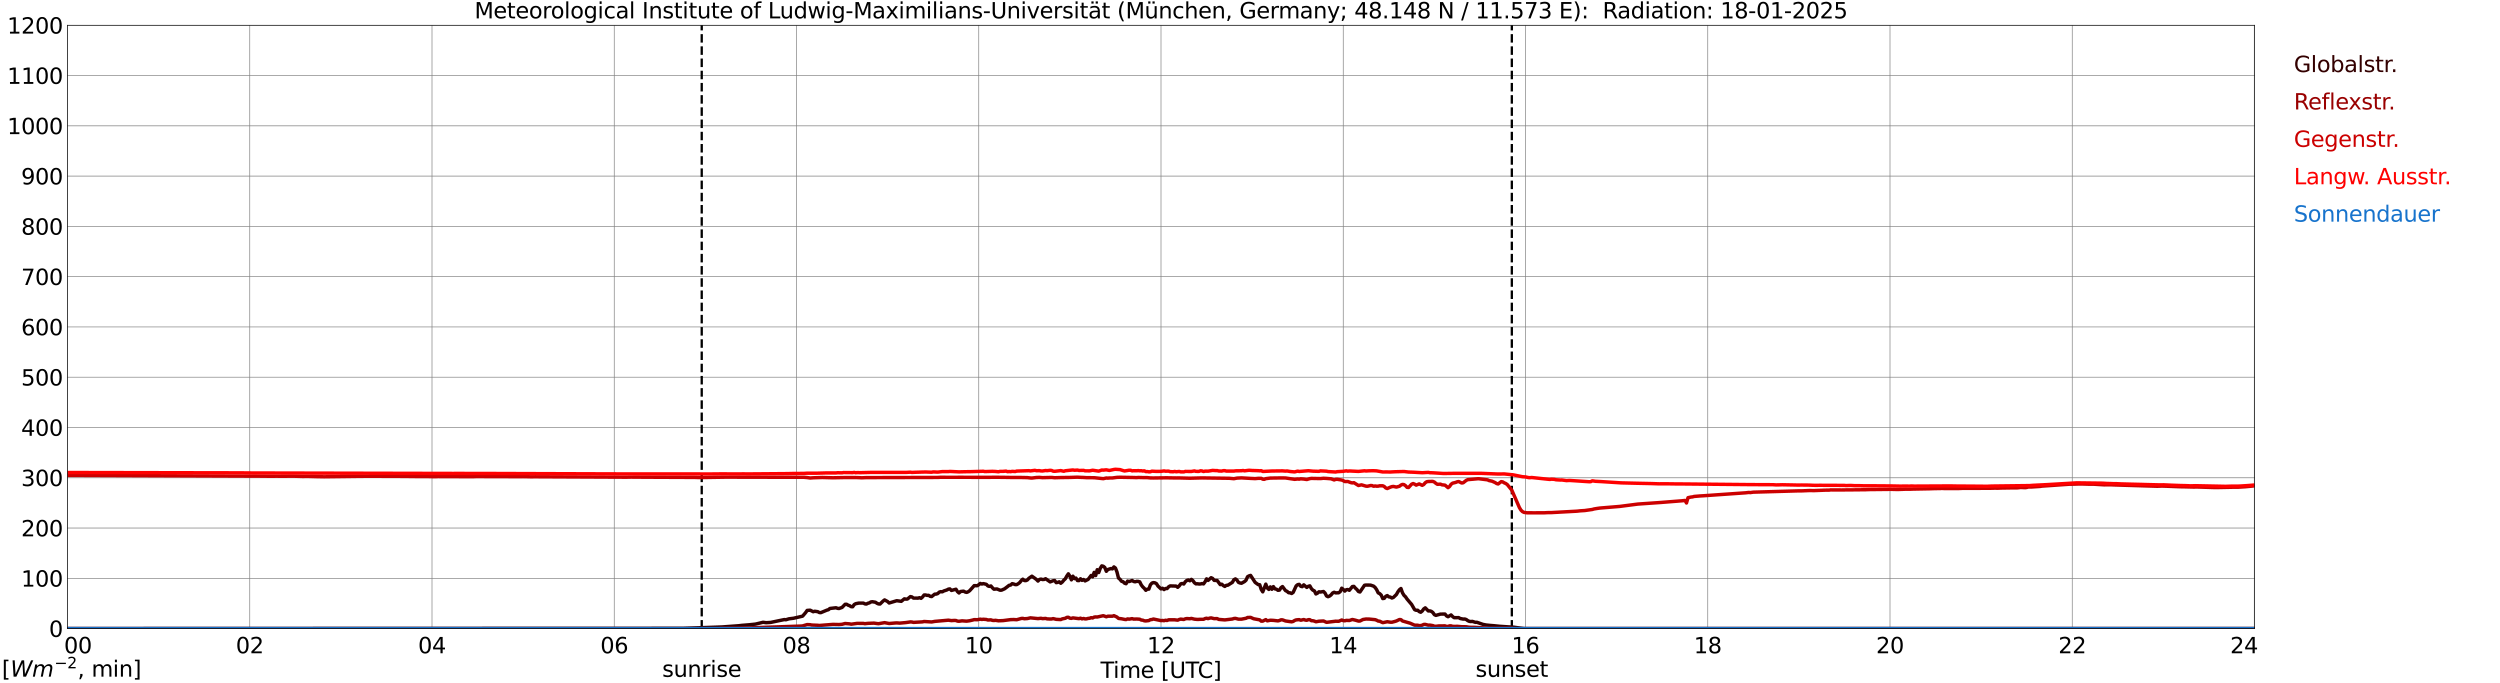 <?xml version="1.0" encoding="utf-8" standalone="no"?>
<!DOCTYPE svg PUBLIC "-//W3C//DTD SVG 1.1//EN"
  "http://www.w3.org/Graphics/SVG/1.1/DTD/svg11.dtd">
<svg xmlns:xlink="http://www.w3.org/1999/xlink" width="1085.4pt" height="296.64pt" viewBox="0 0 1085.4 296.64" xmlns="http://www.w3.org/2000/svg" version="1.1">
 <defs>
  <style type="text/css">*{stroke-linejoin: round; stroke-linecap: butt}</style>
 </defs>
 <g id="figure_1">
  <g id="patch_1">
   <path d="M 0 296.64 
L 1085.4 296.64 
L 1085.4 0 
L 0 0 
z
" style="fill: #ffffff"/>
  </g>
  <g id="axes_1">
   <g id="patch_2">
    <path d="M 29.306 272.909 
L 978.814 272.909 
L 978.814 10.976 
L 29.306 10.976 
z
" style="fill: #ffffff"/>
   </g>
   <g id="patch_3">
    <path d="M 978.814 272.909 
L 978.814 272.909 
L 978.814 10.976 
L 978.814 10.976 
z
" clip-path="url(#p6f05b7a3dc)" style="fill: #d3d3d3; opacity: 0.25; stroke: #d3d3d3; stroke-linejoin: miter"/>
   </g>
   <g id="matplotlib.axis_1">
    <g id="xtick_1">
     <g id="line2d_1">
      <path d="M 29.306 272.909 
L 29.306 10.976 
" clip-path="url(#p6f05b7a3dc)" style="fill: none; stroke: #808080; stroke-width: 0.3; stroke-linecap: square"/>
     </g>
     <g id="line2d_2"/>
     <g id="text_1">
      <!--    00 -->
      <g transform="translate(18.733 283.627) scale(0.095 -0.095)">
       <defs>
        <path id="DejaVuSans-20" transform="scale(0.016)"/>
        <path id="DejaVuSans-30" d="M 2034 4250 
Q 1547 4250 1301 3770 
Q 1056 3291 1056 2328 
Q 1056 1369 1301 889 
Q 1547 409 2034 409 
Q 2525 409 2770 889 
Q 3016 1369 3016 2328 
Q 3016 3291 2770 3770 
Q 2525 4250 2034 4250 
z
M 2034 4750 
Q 2819 4750 3233 4129 
Q 3647 3509 3647 2328 
Q 3647 1150 3233 529 
Q 2819 -91 2034 -91 
Q 1250 -91 836 529 
Q 422 1150 422 2328 
Q 422 3509 836 4129 
Q 1250 4750 2034 4750 
z
" transform="scale(0.016)"/>
       </defs>
       <use xlink:href="#DejaVuSans-20"/>
       <use xlink:href="#DejaVuSans-20" transform="translate(31.787 0)"/>
       <use xlink:href="#DejaVuSans-20" transform="translate(63.574 0)"/>
       <use xlink:href="#DejaVuSans-30" transform="translate(95.361 0)"/>
       <use xlink:href="#DejaVuSans-30" transform="translate(158.984 0)"/>
      </g>
     </g>
    </g>
    <g id="xtick_2">
     <g id="line2d_3">
      <path d="M 108.431 272.909 
L 108.431 10.976 
" clip-path="url(#p6f05b7a3dc)" style="fill: none; stroke: #808080; stroke-width: 0.3; stroke-linecap: square"/>
     </g>
     <g id="line2d_4"/>
     <g id="text_2">
      <!-- 02 -->
      <g transform="translate(102.387 283.627) scale(0.095 -0.095)">
       <defs>
        <path id="DejaVuSans-32" d="M 1228 531 
L 3431 531 
L 3431 0 
L 469 0 
L 469 531 
Q 828 903 1448 1529 
Q 2069 2156 2228 2338 
Q 2531 2678 2651 2914 
Q 2772 3150 2772 3378 
Q 2772 3750 2511 3984 
Q 2250 4219 1831 4219 
Q 1534 4219 1204 4116 
Q 875 4013 500 3803 
L 500 4441 
Q 881 4594 1212 4672 
Q 1544 4750 1819 4750 
Q 2544 4750 2975 4387 
Q 3406 4025 3406 3419 
Q 3406 3131 3298 2873 
Q 3191 2616 2906 2266 
Q 2828 2175 2409 1742 
Q 1991 1309 1228 531 
z
" transform="scale(0.016)"/>
       </defs>
       <use xlink:href="#DejaVuSans-30"/>
       <use xlink:href="#DejaVuSans-32" transform="translate(63.623 0)"/>
      </g>
     </g>
    </g>
    <g id="xtick_3">
     <g id="line2d_5">
      <path d="M 187.557 272.909 
L 187.557 10.976 
" clip-path="url(#p6f05b7a3dc)" style="fill: none; stroke: #808080; stroke-width: 0.3; stroke-linecap: square"/>
     </g>
     <g id="line2d_6"/>
     <g id="text_3">
      <!-- 04 -->
      <g transform="translate(181.513 283.627) scale(0.095 -0.095)">
       <defs>
        <path id="DejaVuSans-34" d="M 2419 4116 
L 825 1625 
L 2419 1625 
L 2419 4116 
z
M 2253 4666 
L 3047 4666 
L 3047 1625 
L 3713 1625 
L 3713 1100 
L 3047 1100 
L 3047 0 
L 2419 0 
L 2419 1100 
L 313 1100 
L 313 1709 
L 2253 4666 
z
" transform="scale(0.016)"/>
       </defs>
       <use xlink:href="#DejaVuSans-30"/>
       <use xlink:href="#DejaVuSans-34" transform="translate(63.623 0)"/>
      </g>
     </g>
    </g>
    <g id="xtick_4">
     <g id="line2d_7">
      <path d="M 266.683 272.909 
L 266.683 10.976 
" clip-path="url(#p6f05b7a3dc)" style="fill: none; stroke: #808080; stroke-width: 0.3; stroke-linecap: square"/>
     </g>
     <g id="line2d_8"/>
     <g id="text_4">
      <!-- 06 -->
      <g transform="translate(260.638 283.627) scale(0.095 -0.095)">
       <defs>
        <path id="DejaVuSans-36" d="M 2113 2584 
Q 1688 2584 1439 2293 
Q 1191 2003 1191 1497 
Q 1191 994 1439 701 
Q 1688 409 2113 409 
Q 2538 409 2786 701 
Q 3034 994 3034 1497 
Q 3034 2003 2786 2293 
Q 2538 2584 2113 2584 
z
M 3366 4563 
L 3366 3988 
Q 3128 4100 2886 4159 
Q 2644 4219 2406 4219 
Q 1781 4219 1451 3797 
Q 1122 3375 1075 2522 
Q 1259 2794 1537 2939 
Q 1816 3084 2150 3084 
Q 2853 3084 3261 2657 
Q 3669 2231 3669 1497 
Q 3669 778 3244 343 
Q 2819 -91 2113 -91 
Q 1303 -91 875 529 
Q 447 1150 447 2328 
Q 447 3434 972 4092 
Q 1497 4750 2381 4750 
Q 2619 4750 2861 4703 
Q 3103 4656 3366 4563 
z
" transform="scale(0.016)"/>
       </defs>
       <use xlink:href="#DejaVuSans-30"/>
       <use xlink:href="#DejaVuSans-36" transform="translate(63.623 0)"/>
      </g>
     </g>
    </g>
    <g id="xtick_5">
     <g id="line2d_9">
      <path d="M 345.808 272.909 
L 345.808 10.976 
" clip-path="url(#p6f05b7a3dc)" style="fill: none; stroke: #808080; stroke-width: 0.3; stroke-linecap: square"/>
     </g>
     <g id="line2d_10"/>
     <g id="text_5">
      <!-- 08 -->
      <g transform="translate(339.764 283.627) scale(0.095 -0.095)">
       <defs>
        <path id="DejaVuSans-38" d="M 2034 2216 
Q 1584 2216 1326 1975 
Q 1069 1734 1069 1313 
Q 1069 891 1326 650 
Q 1584 409 2034 409 
Q 2484 409 2743 651 
Q 3003 894 3003 1313 
Q 3003 1734 2745 1975 
Q 2488 2216 2034 2216 
z
M 1403 2484 
Q 997 2584 770 2862 
Q 544 3141 544 3541 
Q 544 4100 942 4425 
Q 1341 4750 2034 4750 
Q 2731 4750 3128 4425 
Q 3525 4100 3525 3541 
Q 3525 3141 3298 2862 
Q 3072 2584 2669 2484 
Q 3125 2378 3379 2068 
Q 3634 1759 3634 1313 
Q 3634 634 3220 271 
Q 2806 -91 2034 -91 
Q 1263 -91 848 271 
Q 434 634 434 1313 
Q 434 1759 690 2068 
Q 947 2378 1403 2484 
z
M 1172 3481 
Q 1172 3119 1398 2916 
Q 1625 2713 2034 2713 
Q 2441 2713 2670 2916 
Q 2900 3119 2900 3481 
Q 2900 3844 2670 4047 
Q 2441 4250 2034 4250 
Q 1625 4250 1398 4047 
Q 1172 3844 1172 3481 
z
" transform="scale(0.016)"/>
       </defs>
       <use xlink:href="#DejaVuSans-30"/>
       <use xlink:href="#DejaVuSans-38" transform="translate(63.623 0)"/>
      </g>
     </g>
    </g>
    <g id="xtick_6">
     <g id="line2d_11">
      <path d="M 424.934 272.909 
L 424.934 10.976 
" clip-path="url(#p6f05b7a3dc)" style="fill: none; stroke: #808080; stroke-width: 0.3; stroke-linecap: square"/>
     </g>
     <g id="line2d_12"/>
     <g id="text_6">
      <!-- 10 -->
      <g transform="translate(418.89 283.627) scale(0.095 -0.095)">
       <defs>
        <path id="DejaVuSans-31" d="M 794 531 
L 1825 531 
L 1825 4091 
L 703 3866 
L 703 4441 
L 1819 4666 
L 2450 4666 
L 2450 531 
L 3481 531 
L 3481 0 
L 794 0 
L 794 531 
z
" transform="scale(0.016)"/>
       </defs>
       <use xlink:href="#DejaVuSans-31"/>
       <use xlink:href="#DejaVuSans-30" transform="translate(63.623 0)"/>
      </g>
     </g>
    </g>
    <g id="xtick_7">
     <g id="line2d_13">
      <path d="M 504.06 272.909 
L 504.06 10.976 
" clip-path="url(#p6f05b7a3dc)" style="fill: none; stroke: #808080; stroke-width: 0.3; stroke-linecap: square"/>
     </g>
     <g id="line2d_14"/>
     <g id="text_7">
      <!-- 12 -->
      <g transform="translate(498.015 283.627) scale(0.095 -0.095)">
       <use xlink:href="#DejaVuSans-31"/>
       <use xlink:href="#DejaVuSans-32" transform="translate(63.623 0)"/>
      </g>
     </g>
    </g>
    <g id="xtick_8">
     <g id="line2d_15">
      <path d="M 583.185 272.909 
L 583.185 10.976 
" clip-path="url(#p6f05b7a3dc)" style="fill: none; stroke: #808080; stroke-width: 0.3; stroke-linecap: square"/>
     </g>
     <g id="line2d_16"/>
     <g id="text_8">
      <!-- 14 -->
      <g transform="translate(577.141 283.627) scale(0.095 -0.095)">
       <use xlink:href="#DejaVuSans-31"/>
       <use xlink:href="#DejaVuSans-34" transform="translate(63.623 0)"/>
      </g>
     </g>
    </g>
    <g id="xtick_9">
     <g id="line2d_17">
      <path d="M 662.311 272.909 
L 662.311 10.976 
" clip-path="url(#p6f05b7a3dc)" style="fill: none; stroke: #808080; stroke-width: 0.3; stroke-linecap: square"/>
     </g>
     <g id="line2d_18"/>
     <g id="text_9">
      <!-- 16 -->
      <g transform="translate(656.267 283.627) scale(0.095 -0.095)">
       <use xlink:href="#DejaVuSans-31"/>
       <use xlink:href="#DejaVuSans-36" transform="translate(63.623 0)"/>
      </g>
     </g>
    </g>
    <g id="xtick_10">
     <g id="line2d_19">
      <path d="M 741.437 272.909 
L 741.437 10.976 
" clip-path="url(#p6f05b7a3dc)" style="fill: none; stroke: #808080; stroke-width: 0.3; stroke-linecap: square"/>
     </g>
     <g id="line2d_20"/>
     <g id="text_10">
      <!-- 18 -->
      <g transform="translate(735.392 283.627) scale(0.095 -0.095)">
       <use xlink:href="#DejaVuSans-31"/>
       <use xlink:href="#DejaVuSans-38" transform="translate(63.623 0)"/>
      </g>
     </g>
    </g>
    <g id="xtick_11">
     <g id="line2d_21">
      <path d="M 820.562 272.909 
L 820.562 10.976 
" clip-path="url(#p6f05b7a3dc)" style="fill: none; stroke: #808080; stroke-width: 0.3; stroke-linecap: square"/>
     </g>
     <g id="line2d_22"/>
     <g id="text_11">
      <!-- 20 -->
      <g transform="translate(814.518 283.627) scale(0.095 -0.095)">
       <use xlink:href="#DejaVuSans-32"/>
       <use xlink:href="#DejaVuSans-30" transform="translate(63.623 0)"/>
      </g>
     </g>
    </g>
    <g id="xtick_12">
     <g id="line2d_23">
      <path d="M 899.688 272.909 
L 899.688 10.976 
" clip-path="url(#p6f05b7a3dc)" style="fill: none; stroke: #808080; stroke-width: 0.3; stroke-linecap: square"/>
     </g>
     <g id="line2d_24"/>
     <g id="text_12">
      <!-- 22 -->
      <g transform="translate(893.644 283.627) scale(0.095 -0.095)">
       <use xlink:href="#DejaVuSans-32"/>
       <use xlink:href="#DejaVuSans-32" transform="translate(63.623 0)"/>
      </g>
     </g>
    </g>
    <g id="xtick_13">
     <g id="line2d_25">
      <path d="M 978.814 272.909 
L 978.814 10.976 
" clip-path="url(#p6f05b7a3dc)" style="fill: none; stroke: #808080; stroke-width: 0.3; stroke-linecap: square"/>
     </g>
     <g id="line2d_26"/>
     <g id="text_13">
      <!-- 24    -->
      <g transform="translate(968.241 283.627) scale(0.095 -0.095)">
       <use xlink:href="#DejaVuSans-32"/>
       <use xlink:href="#DejaVuSans-34" transform="translate(63.623 0)"/>
       <use xlink:href="#DejaVuSans-20" transform="translate(127.246 0)"/>
       <use xlink:href="#DejaVuSans-20" transform="translate(159.033 0)"/>
       <use xlink:href="#DejaVuSans-20" transform="translate(190.82 0)"/>
      </g>
     </g>
    </g>
    <g id="text_14">
     <!-- Time [UTC] -->
     <g transform="translate(477.806 294.322) scale(0.095 -0.095)">
      <defs>
       <path id="DejaVuSans-54" d="M -19 4666 
L 3928 4666 
L 3928 4134 
L 2272 4134 
L 2272 0 
L 1638 0 
L 1638 4134 
L -19 4134 
L -19 4666 
z
" transform="scale(0.016)"/>
       <path id="DejaVuSans-69" d="M 603 3500 
L 1178 3500 
L 1178 0 
L 603 0 
L 603 3500 
z
M 603 4863 
L 1178 4863 
L 1178 4134 
L 603 4134 
L 603 4863 
z
" transform="scale(0.016)"/>
       <path id="DejaVuSans-6d" d="M 3328 2828 
Q 3544 3216 3844 3400 
Q 4144 3584 4550 3584 
Q 5097 3584 5394 3201 
Q 5691 2819 5691 2113 
L 5691 0 
L 5113 0 
L 5113 2094 
Q 5113 2597 4934 2840 
Q 4756 3084 4391 3084 
Q 3944 3084 3684 2787 
Q 3425 2491 3425 1978 
L 3425 0 
L 2847 0 
L 2847 2094 
Q 2847 2600 2669 2842 
Q 2491 3084 2119 3084 
Q 1678 3084 1418 2786 
Q 1159 2488 1159 1978 
L 1159 0 
L 581 0 
L 581 3500 
L 1159 3500 
L 1159 2956 
Q 1356 3278 1631 3431 
Q 1906 3584 2284 3584 
Q 2666 3584 2933 3390 
Q 3200 3197 3328 2828 
z
" transform="scale(0.016)"/>
       <path id="DejaVuSans-65" d="M 3597 1894 
L 3597 1613 
L 953 1613 
Q 991 1019 1311 708 
Q 1631 397 2203 397 
Q 2534 397 2845 478 
Q 3156 559 3463 722 
L 3463 178 
Q 3153 47 2828 -22 
Q 2503 -91 2169 -91 
Q 1331 -91 842 396 
Q 353 884 353 1716 
Q 353 2575 817 3079 
Q 1281 3584 2069 3584 
Q 2775 3584 3186 3129 
Q 3597 2675 3597 1894 
z
M 3022 2063 
Q 3016 2534 2758 2815 
Q 2500 3097 2075 3097 
Q 1594 3097 1305 2825 
Q 1016 2553 972 2059 
L 3022 2063 
z
" transform="scale(0.016)"/>
       <path id="DejaVuSans-5b" d="M 550 4863 
L 1875 4863 
L 1875 4416 
L 1125 4416 
L 1125 -397 
L 1875 -397 
L 1875 -844 
L 550 -844 
L 550 4863 
z
" transform="scale(0.016)"/>
       <path id="DejaVuSans-55" d="M 556 4666 
L 1191 4666 
L 1191 1831 
Q 1191 1081 1462 751 
Q 1734 422 2344 422 
Q 2950 422 3222 751 
Q 3494 1081 3494 1831 
L 3494 4666 
L 4128 4666 
L 4128 1753 
Q 4128 841 3676 375 
Q 3225 -91 2344 -91 
Q 1459 -91 1007 375 
Q 556 841 556 1753 
L 556 4666 
z
" transform="scale(0.016)"/>
       <path id="DejaVuSans-43" d="M 4122 4306 
L 4122 3641 
Q 3803 3938 3442 4084 
Q 3081 4231 2675 4231 
Q 1875 4231 1450 3742 
Q 1025 3253 1025 2328 
Q 1025 1406 1450 917 
Q 1875 428 2675 428 
Q 3081 428 3442 575 
Q 3803 722 4122 1019 
L 4122 359 
Q 3791 134 3420 21 
Q 3050 -91 2638 -91 
Q 1578 -91 968 557 
Q 359 1206 359 2328 
Q 359 3453 968 4101 
Q 1578 4750 2638 4750 
Q 3056 4750 3426 4639 
Q 3797 4528 4122 4306 
z
" transform="scale(0.016)"/>
       <path id="DejaVuSans-5d" d="M 1947 4863 
L 1947 -844 
L 622 -844 
L 622 -397 
L 1369 -397 
L 1369 4416 
L 622 4416 
L 622 4863 
L 1947 4863 
z
" transform="scale(0.016)"/>
      </defs>
      <use xlink:href="#DejaVuSans-54"/>
      <use xlink:href="#DejaVuSans-69" transform="translate(57.959 0)"/>
      <use xlink:href="#DejaVuSans-6d" transform="translate(85.742 0)"/>
      <use xlink:href="#DejaVuSans-65" transform="translate(183.154 0)"/>
      <use xlink:href="#DejaVuSans-20" transform="translate(244.678 0)"/>
      <use xlink:href="#DejaVuSans-5b" transform="translate(276.465 0)"/>
      <use xlink:href="#DejaVuSans-55" transform="translate(315.479 0)"/>
      <use xlink:href="#DejaVuSans-54" transform="translate(388.672 0)"/>
      <use xlink:href="#DejaVuSans-43" transform="translate(443.881 0)"/>
      <use xlink:href="#DejaVuSans-5d" transform="translate(513.705 0)"/>
     </g>
    </g>
   </g>
   <g id="matplotlib.axis_2">
    <g id="ytick_1">
     <g id="line2d_27">
      <path d="M 29.306 272.909 
L 978.814 272.909 
" clip-path="url(#p6f05b7a3dc)" style="fill: none; stroke: #808080; stroke-width: 0.3; stroke-linecap: square"/>
     </g>
     <g id="line2d_28"/>
     <g id="text_15">
      <!-- 0 -->
      <g transform="translate(21.261 276.518) scale(0.095 -0.095)">
       <use xlink:href="#DejaVuSans-30"/>
      </g>
     </g>
    </g>
    <g id="ytick_2">
     <g id="line2d_29">
      <path d="M 29.306 251.081 
L 978.814 251.081 
" clip-path="url(#p6f05b7a3dc)" style="fill: none; stroke: #808080; stroke-width: 0.3; stroke-linecap: square"/>
     </g>
     <g id="line2d_30"/>
     <g id="text_16">
      <!-- 100 -->
      <g transform="translate(9.173 254.69) scale(0.095 -0.095)">
       <use xlink:href="#DejaVuSans-31"/>
       <use xlink:href="#DejaVuSans-30" transform="translate(63.623 0)"/>
       <use xlink:href="#DejaVuSans-30" transform="translate(127.246 0)"/>
      </g>
     </g>
    </g>
    <g id="ytick_3">
     <g id="line2d_31">
      <path d="M 29.306 229.253 
L 978.814 229.253 
" clip-path="url(#p6f05b7a3dc)" style="fill: none; stroke: #808080; stroke-width: 0.3; stroke-linecap: square"/>
     </g>
     <g id="line2d_32"/>
     <g id="text_17">
      <!-- 200 -->
      <g transform="translate(9.173 232.863) scale(0.095 -0.095)">
       <use xlink:href="#DejaVuSans-32"/>
       <use xlink:href="#DejaVuSans-30" transform="translate(63.623 0)"/>
       <use xlink:href="#DejaVuSans-30" transform="translate(127.246 0)"/>
      </g>
     </g>
    </g>
    <g id="ytick_4">
     <g id="line2d_33">
      <path d="M 29.306 207.426 
L 978.814 207.426 
" clip-path="url(#p6f05b7a3dc)" style="fill: none; stroke: #808080; stroke-width: 0.3; stroke-linecap: square"/>
     </g>
     <g id="line2d_34"/>
     <g id="text_18">
      <!-- 300 -->
      <g transform="translate(9.173 211.035) scale(0.095 -0.095)">
       <defs>
        <path id="DejaVuSans-33" d="M 2597 2516 
Q 3050 2419 3304 2112 
Q 3559 1806 3559 1356 
Q 3559 666 3084 287 
Q 2609 -91 1734 -91 
Q 1441 -91 1130 -33 
Q 819 25 488 141 
L 488 750 
Q 750 597 1062 519 
Q 1375 441 1716 441 
Q 2309 441 2620 675 
Q 2931 909 2931 1356 
Q 2931 1769 2642 2001 
Q 2353 2234 1838 2234 
L 1294 2234 
L 1294 2753 
L 1863 2753 
Q 2328 2753 2575 2939 
Q 2822 3125 2822 3475 
Q 2822 3834 2567 4026 
Q 2313 4219 1838 4219 
Q 1578 4219 1281 4162 
Q 984 4106 628 3988 
L 628 4550 
Q 988 4650 1302 4700 
Q 1616 4750 1894 4750 
Q 2613 4750 3031 4423 
Q 3450 4097 3450 3541 
Q 3450 3153 3228 2886 
Q 3006 2619 2597 2516 
z
" transform="scale(0.016)"/>
       </defs>
       <use xlink:href="#DejaVuSans-33"/>
       <use xlink:href="#DejaVuSans-30" transform="translate(63.623 0)"/>
       <use xlink:href="#DejaVuSans-30" transform="translate(127.246 0)"/>
      </g>
     </g>
    </g>
    <g id="ytick_5">
     <g id="line2d_35">
      <path d="M 29.306 185.598 
L 978.814 185.598 
" clip-path="url(#p6f05b7a3dc)" style="fill: none; stroke: #808080; stroke-width: 0.3; stroke-linecap: square"/>
     </g>
     <g id="line2d_36"/>
     <g id="text_19">
      <!-- 400 -->
      <g transform="translate(9.173 189.207) scale(0.095 -0.095)">
       <use xlink:href="#DejaVuSans-34"/>
       <use xlink:href="#DejaVuSans-30" transform="translate(63.623 0)"/>
       <use xlink:href="#DejaVuSans-30" transform="translate(127.246 0)"/>
      </g>
     </g>
    </g>
    <g id="ytick_6">
     <g id="line2d_37">
      <path d="M 29.306 163.77 
L 978.814 163.77 
" clip-path="url(#p6f05b7a3dc)" style="fill: none; stroke: #808080; stroke-width: 0.3; stroke-linecap: square"/>
     </g>
     <g id="line2d_38"/>
     <g id="text_20">
      <!-- 500 -->
      <g transform="translate(9.173 167.379) scale(0.095 -0.095)">
       <defs>
        <path id="DejaVuSans-35" d="M 691 4666 
L 3169 4666 
L 3169 4134 
L 1269 4134 
L 1269 2991 
Q 1406 3038 1543 3061 
Q 1681 3084 1819 3084 
Q 2600 3084 3056 2656 
Q 3513 2228 3513 1497 
Q 3513 744 3044 326 
Q 2575 -91 1722 -91 
Q 1428 -91 1123 -41 
Q 819 9 494 109 
L 494 744 
Q 775 591 1075 516 
Q 1375 441 1709 441 
Q 2250 441 2565 725 
Q 2881 1009 2881 1497 
Q 2881 1984 2565 2268 
Q 2250 2553 1709 2553 
Q 1456 2553 1204 2497 
Q 953 2441 691 2322 
L 691 4666 
z
" transform="scale(0.016)"/>
       </defs>
       <use xlink:href="#DejaVuSans-35"/>
       <use xlink:href="#DejaVuSans-30" transform="translate(63.623 0)"/>
       <use xlink:href="#DejaVuSans-30" transform="translate(127.246 0)"/>
      </g>
     </g>
    </g>
    <g id="ytick_7">
     <g id="line2d_39">
      <path d="M 29.306 141.942 
L 978.814 141.942 
" clip-path="url(#p6f05b7a3dc)" style="fill: none; stroke: #808080; stroke-width: 0.3; stroke-linecap: square"/>
     </g>
     <g id="line2d_40"/>
     <g id="text_21">
      <!-- 600 -->
      <g transform="translate(9.173 145.551) scale(0.095 -0.095)">
       <use xlink:href="#DejaVuSans-36"/>
       <use xlink:href="#DejaVuSans-30" transform="translate(63.623 0)"/>
       <use xlink:href="#DejaVuSans-30" transform="translate(127.246 0)"/>
      </g>
     </g>
    </g>
    <g id="ytick_8">
     <g id="line2d_41">
      <path d="M 29.306 120.114 
L 978.814 120.114 
" clip-path="url(#p6f05b7a3dc)" style="fill: none; stroke: #808080; stroke-width: 0.3; stroke-linecap: square"/>
     </g>
     <g id="line2d_42"/>
     <g id="text_22">
      <!-- 700 -->
      <g transform="translate(9.173 123.724) scale(0.095 -0.095)">
       <defs>
        <path id="DejaVuSans-37" d="M 525 4666 
L 3525 4666 
L 3525 4397 
L 1831 0 
L 1172 0 
L 2766 4134 
L 525 4134 
L 525 4666 
z
" transform="scale(0.016)"/>
       </defs>
       <use xlink:href="#DejaVuSans-37"/>
       <use xlink:href="#DejaVuSans-30" transform="translate(63.623 0)"/>
       <use xlink:href="#DejaVuSans-30" transform="translate(127.246 0)"/>
      </g>
     </g>
    </g>
    <g id="ytick_9">
     <g id="line2d_43">
      <path d="M 29.306 98.287 
L 978.814 98.287 
" clip-path="url(#p6f05b7a3dc)" style="fill: none; stroke: #808080; stroke-width: 0.3; stroke-linecap: square"/>
     </g>
     <g id="line2d_44"/>
     <g id="text_23">
      <!-- 800 -->
      <g transform="translate(9.173 101.896) scale(0.095 -0.095)">
       <use xlink:href="#DejaVuSans-38"/>
       <use xlink:href="#DejaVuSans-30" transform="translate(63.623 0)"/>
       <use xlink:href="#DejaVuSans-30" transform="translate(127.246 0)"/>
      </g>
     </g>
    </g>
    <g id="ytick_10">
     <g id="line2d_45">
      <path d="M 29.306 76.459 
L 978.814 76.459 
" clip-path="url(#p6f05b7a3dc)" style="fill: none; stroke: #808080; stroke-width: 0.3; stroke-linecap: square"/>
     </g>
     <g id="line2d_46"/>
     <g id="text_24">
      <!-- 900 -->
      <g transform="translate(9.173 80.068) scale(0.095 -0.095)">
       <defs>
        <path id="DejaVuSans-39" d="M 703 97 
L 703 672 
Q 941 559 1184 500 
Q 1428 441 1663 441 
Q 2288 441 2617 861 
Q 2947 1281 2994 2138 
Q 2813 1869 2534 1725 
Q 2256 1581 1919 1581 
Q 1219 1581 811 2004 
Q 403 2428 403 3163 
Q 403 3881 828 4315 
Q 1253 4750 1959 4750 
Q 2769 4750 3195 4129 
Q 3622 3509 3622 2328 
Q 3622 1225 3098 567 
Q 2575 -91 1691 -91 
Q 1453 -91 1209 -44 
Q 966 3 703 97 
z
M 1959 2075 
Q 2384 2075 2632 2365 
Q 2881 2656 2881 3163 
Q 2881 3666 2632 3958 
Q 2384 4250 1959 4250 
Q 1534 4250 1286 3958 
Q 1038 3666 1038 3163 
Q 1038 2656 1286 2365 
Q 1534 2075 1959 2075 
z
" transform="scale(0.016)"/>
       </defs>
       <use xlink:href="#DejaVuSans-39"/>
       <use xlink:href="#DejaVuSans-30" transform="translate(63.623 0)"/>
       <use xlink:href="#DejaVuSans-30" transform="translate(127.246 0)"/>
      </g>
     </g>
    </g>
    <g id="ytick_11">
     <g id="line2d_47">
      <path d="M 29.306 54.631 
L 978.814 54.631 
" clip-path="url(#p6f05b7a3dc)" style="fill: none; stroke: #808080; stroke-width: 0.3; stroke-linecap: square"/>
     </g>
     <g id="line2d_48"/>
     <g id="text_25">
      <!-- 1000 -->
      <g transform="translate(3.128 58.24) scale(0.095 -0.095)">
       <use xlink:href="#DejaVuSans-31"/>
       <use xlink:href="#DejaVuSans-30" transform="translate(63.623 0)"/>
       <use xlink:href="#DejaVuSans-30" transform="translate(127.246 0)"/>
       <use xlink:href="#DejaVuSans-30" transform="translate(190.869 0)"/>
      </g>
     </g>
    </g>
    <g id="ytick_12">
     <g id="line2d_49">
      <path d="M 29.306 32.803 
L 978.814 32.803 
" clip-path="url(#p6f05b7a3dc)" style="fill: none; stroke: #808080; stroke-width: 0.3; stroke-linecap: square"/>
     </g>
     <g id="line2d_50"/>
     <g id="text_26">
      <!-- 1100 -->
      <g transform="translate(3.128 36.413) scale(0.095 -0.095)">
       <use xlink:href="#DejaVuSans-31"/>
       <use xlink:href="#DejaVuSans-31" transform="translate(63.623 0)"/>
       <use xlink:href="#DejaVuSans-30" transform="translate(127.246 0)"/>
       <use xlink:href="#DejaVuSans-30" transform="translate(190.869 0)"/>
      </g>
     </g>
    </g>
    <g id="ytick_13">
     <g id="line2d_51">
      <path d="M 29.306 10.976 
L 978.814 10.976 
" clip-path="url(#p6f05b7a3dc)" style="fill: none; stroke: #808080; stroke-width: 0.3; stroke-linecap: square"/>
     </g>
     <g id="line2d_52"/>
     <g id="text_27">
      <!-- 1200 -->
      <g transform="translate(3.128 14.585) scale(0.095 -0.095)">
       <use xlink:href="#DejaVuSans-31"/>
       <use xlink:href="#DejaVuSans-32" transform="translate(63.623 0)"/>
       <use xlink:href="#DejaVuSans-30" transform="translate(127.246 0)"/>
       <use xlink:href="#DejaVuSans-30" transform="translate(190.869 0)"/>
      </g>
     </g>
    </g>
   </g>
   <g id="line2d_53">
    <path d="M 304.663 272.909 
L 304.663 10.976 
" clip-path="url(#p6f05b7a3dc)" style="fill: none; stroke-dasharray: 3.7,1.6; stroke-dashoffset: 0; stroke: #000000"/>
   </g>
   <g id="line2d_54">
    <path d="M 656.377 272.909 
L 656.377 10.976 
" clip-path="url(#p6f05b7a3dc)" style="fill: none; stroke-dasharray: 3.7,1.6; stroke-dashoffset: 0; stroke: #000000"/>
   </g>
   <g id="line2d_55">
    <path d="M 29.306 272.909 
L 296.355 272.804 
L 313.499 272.195 
L 320.752 271.669 
L 322.071 271.507 
L 325.368 271.243 
L 326.686 271.101 
L 328.005 270.96 
L 331.302 270.169 
L 332.621 270.351 
L 334.599 270.231 
L 337.896 269.541 
L 340.533 268.993 
L 341.193 269.074 
L 342.512 268.67 
L 344.49 268.425 
L 348.446 267.513 
L 349.765 265.974 
L 350.424 265.02 
L 351.743 264.92 
L 353.062 265.588 
L 353.721 265.385 
L 355.04 265.568 
L 355.699 265.933 
L 356.359 265.994 
L 358.996 264.9 
L 359.655 264.717 
L 360.315 264.169 
L 362.293 263.946 
L 362.952 263.866 
L 363.612 264.11 
L 364.271 264.191 
L 365.59 263.724 
L 366.909 262.366 
L 367.568 262.346 
L 368.227 262.75 
L 368.887 262.975 
L 369.546 263.401 
L 370.206 263.42 
L 370.865 262.466 
L 371.524 262.102 
L 372.843 261.84 
L 374.821 261.84 
L 375.481 262.163 
L 376.14 262.266 
L 376.799 261.921 
L 377.459 261.737 
L 378.118 261.331 
L 378.777 261.251 
L 380.096 261.473 
L 380.756 261.921 
L 381.415 262.204 
L 382.074 262.244 
L 383.393 260.967 
L 384.053 260.46 
L 385.371 261.17 
L 386.031 261.798 
L 389.328 260.805 
L 391.306 261.069 
L 392.624 259.995 
L 393.284 260.116 
L 393.943 260.096 
L 395.262 259.022 
L 395.921 259.164 
L 396.581 259.67 
L 397.899 259.67 
L 398.559 259.69 
L 399.218 259.489 
L 399.878 259.773 
L 400.537 259.184 
L 401.196 258.332 
L 401.856 258.313 
L 402.515 258.496 
L 403.175 258.454 
L 403.834 258.9 
L 404.493 259.002 
L 405.812 257.948 
L 406.471 257.928 
L 407.131 257.704 
L 407.79 257.077 
L 408.45 256.874 
L 409.109 256.955 
L 409.768 256.569 
L 411.087 256.143 
L 411.746 255.778 
L 412.406 255.678 
L 413.065 256.346 
L 415.043 255.82 
L 415.703 256.852 
L 416.362 257.442 
L 417.022 256.813 
L 418.34 256.651 
L 419 257.016 
L 419.659 257.197 
L 420.318 256.935 
L 420.978 256.468 
L 422.297 255.01 
L 422.956 254.259 
L 424.275 254.301 
L 424.934 253.875 
L 425.593 253.307 
L 426.253 253.569 
L 426.912 253.388 
L 428.231 253.692 
L 428.89 254.381 
L 429.55 254.604 
L 430.209 254.401 
L 430.869 255.191 
L 431.528 255.8 
L 432.847 255.698 
L 434.165 256.245 
L 434.825 256.226 
L 436.144 255.636 
L 437.462 254.643 
L 438.122 254.117 
L 438.781 254.017 
L 439.44 253.408 
L 440.1 253.55 
L 440.759 253.814 
L 441.419 253.814 
L 442.078 253.428 
L 442.737 252.901 
L 443.397 252.07 
L 444.056 251.463 
L 444.716 252.05 
L 445.375 252.089 
L 446.034 251.806 
L 446.694 251.077 
L 448.012 250.164 
L 449.331 251.099 
L 449.991 251.605 
L 450.65 252.273 
L 451.309 251.563 
L 451.969 251.422 
L 452.628 251.605 
L 453.287 251.583 
L 453.947 251.26 
L 455.925 252.637 
L 457.244 252.131 
L 457.903 252.05 
L 458.563 252.963 
L 459.222 252.84 
L 459.881 252.598 
L 460.541 253.225 
L 461.2 252.698 
L 461.859 251.889 
L 462.519 251.28 
L 463.178 250.084 
L 463.838 249.132 
L 464.497 250.164 
L 465.156 251.747 
L 465.816 250.164 
L 466.475 251.219 
L 467.134 250.976 
L 467.794 252.05 
L 468.453 252.07 
L 469.113 251.28 
L 469.772 251.969 
L 470.431 251.605 
L 471.091 252.212 
L 472.409 251.563 
L 473.728 249.841 
L 474.388 250.448 
L 475.047 248.503 
L 475.706 249.881 
L 476.366 247.348 
L 477.025 248.564 
L 477.685 246.761 
L 478.344 245.685 
L 479.003 245.849 
L 479.663 246.375 
L 480.322 248.036 
L 480.981 247.268 
L 482.3 246.842 
L 482.96 246.984 
L 483.619 246.133 
L 484.278 246.619 
L 484.938 248.32 
L 485.597 250.957 
L 486.256 251.502 
L 486.916 252.373 
L 487.575 252.537 
L 488.235 253.205 
L 488.894 253.428 
L 489.553 252.292 
L 490.213 252.495 
L 491.532 252.031 
L 492.191 252.456 
L 492.85 252.598 
L 493.51 252.395 
L 494.169 252.415 
L 494.828 252.618 
L 495.488 253.956 
L 496.147 254.807 
L 496.807 255.436 
L 497.466 256.285 
L 498.125 255.778 
L 498.785 255.778 
L 499.444 253.934 
L 500.103 253.166 
L 500.763 252.941 
L 501.422 253.043 
L 502.082 253.388 
L 502.741 254.443 
L 504.06 255.678 
L 504.719 255.394 
L 505.379 255.962 
L 506.038 255.495 
L 506.697 255.536 
L 507.357 254.785 
L 508.016 254.381 
L 510.654 254.462 
L 511.313 254.988 
L 511.972 254.381 
L 512.632 253.489 
L 513.291 253.327 
L 513.95 253.55 
L 514.61 252.557 
L 515.269 252.009 
L 515.929 251.806 
L 516.588 252.151 
L 517.247 251.544 
L 517.907 252.07 
L 518.566 253.002 
L 519.226 253.489 
L 519.885 253.449 
L 520.544 253.55 
L 521.204 253.53 
L 521.863 253.366 
L 522.522 253.508 
L 523.182 252.618 
L 523.841 251.321 
L 524.501 251.989 
L 525.819 250.815 
L 526.479 251.138 
L 527.138 251.969 
L 528.457 252.031 
L 529.776 253.814 
L 530.435 253.631 
L 531.094 254.218 
L 531.754 254.604 
L 532.413 254.137 
L 533.073 254.076 
L 535.051 252.84 
L 535.71 251.686 
L 536.369 251.341 
L 537.029 251.828 
L 537.688 252.84 
L 538.348 253.104 
L 539.007 253.225 
L 540.326 252.495 
L 540.985 251.889 
L 541.644 250.367 
L 542.304 250.022 
L 542.963 249.822 
L 544.941 252.86 
L 546.26 253.814 
L 546.919 253.875 
L 547.579 255.92 
L 548.238 256.955 
L 549.557 253.611 
L 550.216 255.313 
L 550.876 255.901 
L 551.535 254.807 
L 552.195 255.839 
L 552.854 254.685 
L 553.513 255.658 
L 554.173 255.8 
L 554.832 256.285 
L 555.491 256.204 
L 556.151 255.152 
L 556.81 254.665 
L 558.129 256.427 
L 558.788 256.732 
L 559.448 257.339 
L 560.107 257.381 
L 560.766 257.664 
L 561.426 257.219 
L 562.745 254.381 
L 563.404 253.834 
L 564.063 253.711 
L 564.723 254.543 
L 565.382 254.704 
L 566.042 253.914 
L 567.36 255.03 
L 568.02 254.543 
L 568.679 254.36 
L 569.338 255.536 
L 569.998 256.226 
L 570.657 256.529 
L 571.317 257.867 
L 571.976 257.542 
L 572.635 256.935 
L 573.295 257.036 
L 574.613 256.813 
L 575.273 257.481 
L 575.932 258.758 
L 576.592 259.063 
L 577.251 258.78 
L 577.91 258.271 
L 578.57 257.461 
L 579.229 257.136 
L 579.889 257.4 
L 581.207 257.361 
L 581.867 256.874 
L 582.526 255.375 
L 583.185 255.901 
L 583.845 256.63 
L 584.504 256.042 
L 585.164 255.942 
L 585.823 256.285 
L 587.142 254.665 
L 587.801 254.584 
L 588.46 255.353 
L 589.12 255.942 
L 589.779 256.813 
L 590.439 257.016 
L 592.417 254.098 
L 593.076 253.995 
L 595.054 254.037 
L 596.373 254.482 
L 597.032 255.069 
L 597.692 256.023 
L 598.351 257.4 
L 599.011 257.725 
L 599.67 258.374 
L 600.329 259.873 
L 600.989 259.773 
L 601.648 258.9 
L 602.307 258.577 
L 602.967 259.144 
L 603.626 259.225 
L 604.286 259.631 
L 604.945 259.387 
L 606.264 258.11 
L 606.923 256.935 
L 607.582 256.042 
L 608.242 255.516 
L 608.901 257.381 
L 609.561 258.474 
L 610.22 259.103 
L 610.879 260.076 
L 612.198 261.637 
L 612.858 262.407 
L 614.176 264.697 
L 614.836 264.959 
L 615.495 264.939 
L 616.154 265.527 
L 616.814 265.81 
L 617.473 265.284 
L 618.133 264.372 
L 618.792 263.907 
L 620.111 265.243 
L 620.77 265.223 
L 621.429 265.426 
L 622.089 265.933 
L 622.748 266.865 
L 623.408 267.17 
L 625.386 266.622 
L 627.364 266.603 
L 628.023 267.393 
L 628.683 267.757 
L 630.001 266.987 
L 630.661 267.677 
L 631.32 268.183 
L 633.298 268.142 
L 633.958 268.528 
L 635.276 268.79 
L 635.936 268.751 
L 636.595 268.973 
L 637.255 269.46 
L 637.914 269.763 
L 638.573 269.844 
L 639.233 269.783 
L 640.552 270.189 
L 641.211 270.169 
L 643.848 271.082 
L 645.167 271.344 
L 647.145 271.547 
L 648.464 271.649 
L 651.102 271.911 
L 655.058 272.175 
L 657.036 272.276 
L 661.652 272.909 
L 978.154 272.909 
L 978.154 272.909 
" clip-path="url(#p6f05b7a3dc)" style="fill: none; stroke: #330000; stroke-width: 1.5; stroke-linecap: square"/>
   </g>
   <g id="line2d_56">
    <path d="M 29.306 272.909 
L 312.18 272.909 
L 312.839 272.787 
L 320.752 272.686 
L 323.39 272.605 
L 325.368 272.584 
L 347.787 271.813 
L 348.446 271.754 
L 350.424 271.165 
L 351.743 271.226 
L 352.402 271.368 
L 355.04 271.47 
L 355.699 271.551 
L 361.634 271.084 
L 364.271 271.145 
L 365.59 271.045 
L 366.909 270.7 
L 368.887 270.861 
L 369.546 271.003 
L 372.184 270.639 
L 374.821 270.658 
L 375.481 270.781 
L 376.799 270.639 
L 379.437 270.536 
L 380.756 270.719 
L 381.415 270.781 
L 384.053 270.335 
L 386.031 270.7 
L 388.668 270.477 
L 389.328 270.436 
L 390.646 270.536 
L 393.284 270.294 
L 394.603 270.11 
L 395.262 270.01 
L 395.921 270.052 
L 396.581 270.213 
L 400.537 269.99 
L 401.196 269.827 
L 404.493 270.03 
L 405.812 269.787 
L 411.746 269.259 
L 413.065 269.443 
L 414.384 269.362 
L 415.043 269.401 
L 415.703 269.665 
L 416.362 269.726 
L 417.681 269.543 
L 419.659 269.685 
L 420.978 269.504 
L 422.297 269.2 
L 422.956 269.017 
L 424.275 269.058 
L 425.593 268.814 
L 426.253 268.936 
L 426.912 268.855 
L 428.231 268.956 
L 428.89 269.178 
L 430.209 269.12 
L 430.869 269.342 
L 431.528 269.401 
L 432.187 269.32 
L 433.506 269.523 
L 435.484 269.443 
L 438.781 269.017 
L 440.1 268.978 
L 441.419 269.058 
L 443.397 268.511 
L 444.056 268.469 
L 444.716 268.633 
L 446.034 268.552 
L 447.353 268.246 
L 450.65 268.572 
L 451.969 268.43 
L 452.628 268.591 
L 453.947 268.491 
L 454.606 268.694 
L 455.925 268.753 
L 456.584 268.733 
L 457.244 268.572 
L 458.563 268.895 
L 460.541 268.997 
L 461.2 268.694 
L 462.519 268.43 
L 463.178 268.043 
L 463.838 267.984 
L 464.497 268.388 
L 465.156 268.469 
L 465.816 268.268 
L 468.453 268.591 
L 469.113 268.388 
L 469.772 268.694 
L 470.431 268.511 
L 471.091 268.714 
L 471.75 268.672 
L 472.409 268.491 
L 473.069 268.43 
L 473.728 268.166 
L 474.388 268.288 
L 475.047 267.923 
L 475.706 267.843 
L 476.366 267.882 
L 479.003 267.314 
L 480.322 267.781 
L 480.981 267.537 
L 482.96 267.537 
L 483.619 267.295 
L 484.938 267.902 
L 485.597 268.491 
L 486.916 268.652 
L 488.235 268.917 
L 488.894 268.997 
L 489.553 268.694 
L 490.213 268.814 
L 491.532 268.591 
L 492.191 268.794 
L 493.51 268.753 
L 494.828 268.836 
L 495.488 269.2 
L 496.147 269.259 
L 496.807 269.523 
L 497.466 269.584 
L 498.785 269.423 
L 499.444 269.037 
L 500.103 268.978 
L 500.763 268.753 
L 504.06 269.443 
L 504.719 269.381 
L 505.379 269.484 
L 506.038 269.281 
L 506.697 269.401 
L 507.357 269.098 
L 509.994 269.098 
L 511.313 269.259 
L 511.972 268.956 
L 512.632 268.794 
L 513.95 268.956 
L 514.61 268.672 
L 515.269 268.552 
L 516.588 268.633 
L 517.247 268.491 
L 518.566 268.814 
L 519.885 268.936 
L 521.204 268.875 
L 522.522 268.875 
L 523.182 268.552 
L 523.841 268.41 
L 524.501 268.591 
L 525.16 268.369 
L 525.819 268.268 
L 527.138 268.591 
L 528.457 268.572 
L 529.116 268.917 
L 531.754 269.139 
L 535.051 268.753 
L 535.71 268.53 
L 536.369 268.469 
L 537.688 268.814 
L 539.007 268.814 
L 540.985 268.43 
L 541.644 268.085 
L 542.963 268.043 
L 544.282 268.633 
L 546.919 269.12 
L 547.579 269.685 
L 548.238 269.665 
L 549.557 269.017 
L 550.216 269.543 
L 551.535 269.281 
L 552.854 269.342 
L 554.832 269.565 
L 555.491 269.401 
L 556.151 269.098 
L 556.81 269.12 
L 558.129 269.604 
L 560.766 269.969 
L 561.426 269.807 
L 562.085 269.381 
L 562.745 269.139 
L 564.063 269.017 
L 564.723 269.281 
L 566.042 268.978 
L 566.701 269.22 
L 567.36 269.301 
L 568.02 269.037 
L 568.679 269.037 
L 569.338 269.484 
L 569.998 269.504 
L 570.657 269.665 
L 571.317 269.949 
L 572.635 269.707 
L 574.613 269.604 
L 575.932 270.193 
L 579.889 269.707 
L 581.207 269.746 
L 582.526 269.178 
L 583.185 269.443 
L 583.845 269.523 
L 584.504 269.342 
L 585.823 269.401 
L 587.142 268.956 
L 588.46 269.259 
L 589.779 269.646 
L 590.439 269.626 
L 591.757 268.956 
L 593.076 268.753 
L 594.395 268.775 
L 597.032 269.037 
L 597.692 269.281 
L 598.351 269.646 
L 599.011 269.707 
L 600.329 270.335 
L 602.307 269.929 
L 603.626 270.132 
L 604.286 270.152 
L 605.604 269.807 
L 606.264 269.604 
L 607.582 268.978 
L 608.242 269.017 
L 608.901 269.604 
L 612.198 270.558 
L 614.176 271.429 
L 615.495 271.449 
L 616.154 271.612 
L 616.814 271.59 
L 617.473 271.429 
L 618.133 271.104 
L 618.792 271.084 
L 620.111 271.429 
L 620.77 271.387 
L 622.089 271.612 
L 622.748 271.874 
L 623.408 271.916 
L 624.726 271.754 
L 627.364 271.732 
L 628.023 271.955 
L 628.683 271.955 
L 629.342 271.732 
L 630.001 271.732 
L 630.661 271.935 
L 631.98 271.955 
L 632.639 271.916 
L 634.617 272.097 
L 636.595 272.119 
L 637.914 272.341 
L 639.892 272.361 
L 647.145 272.725 
L 656.377 272.725 
L 657.036 272.909 
L 978.154 272.909 
L 978.154 272.909 
" clip-path="url(#p6f05b7a3dc)" style="fill: none; stroke: #990000; stroke-width: 1.5; stroke-linecap: square"/>
   </g>
   <g id="line2d_57">
    <path d="M 29.306 206.387 
L 114.366 206.742 
L 116.344 206.773 
L 120.3 206.762 
L 123.597 206.784 
L 126.235 206.736 
L 128.213 206.766 
L 131.51 206.862 
L 133.488 206.83 
L 135.466 206.884 
L 137.444 206.939 
L 140.741 207 
L 155.247 206.814 
L 157.885 206.793 
L 163.819 206.777 
L 167.116 206.806 
L 170.413 206.795 
L 179.645 206.869 
L 180.963 206.902 
L 184.92 206.882 
L 188.876 206.965 
L 190.195 206.908 
L 205.36 206.958 
L 206.679 206.899 
L 225.142 206.95 
L 227.12 206.937 
L 228.439 206.954 
L 230.417 207.004 
L 232.395 206.989 
L 271.958 207.179 
L 273.936 207.137 
L 279.87 207.181 
L 283.167 207.196 
L 301.63 207.275 
L 303.608 207.343 
L 314.818 207.164 
L 318.114 207.166 
L 340.533 207.214 
L 349.105 207.225 
L 350.424 207.338 
L 351.743 207.53 
L 353.062 207.432 
L 357.018 207.303 
L 361.634 207.432 
L 363.612 207.391 
L 366.909 207.323 
L 368.227 207.319 
L 372.184 207.34 
L 374.162 207.439 
L 376.14 207.353 
L 407.131 207.281 
L 408.45 207.207 
L 409.768 207.22 
L 411.746 207.225 
L 415.043 207.227 
L 416.362 207.218 
L 428.89 207.24 
L 432.187 207.205 
L 436.144 207.247 
L 438.781 207.29 
L 441.419 207.303 
L 442.737 207.29 
L 446.034 207.362 
L 447.353 207.515 
L 448.012 207.552 
L 449.991 207.308 
L 451.309 207.26 
L 452.628 207.38 
L 456.584 207.281 
L 457.903 207.417 
L 460.541 207.334 
L 464.497 207.281 
L 467.794 207.168 
L 469.113 207.249 
L 470.431 207.292 
L 471.75 207.384 
L 475.047 207.404 
L 479.003 207.818 
L 480.322 207.526 
L 480.981 207.594 
L 481.641 207.519 
L 482.96 207.511 
L 484.938 207.251 
L 486.256 207.203 
L 489.553 207.264 
L 492.191 207.316 
L 493.51 207.367 
L 494.169 207.295 
L 496.147 207.347 
L 498.125 207.362 
L 499.444 207.498 
L 500.763 207.519 
L 504.719 207.46 
L 506.697 207.445 
L 510.654 207.513 
L 511.972 207.5 
L 516.588 207.62 
L 521.863 207.484 
L 523.841 207.517 
L 533.732 207.65 
L 535.71 207.829 
L 537.029 207.574 
L 539.007 207.478 
L 542.963 207.703 
L 544.941 207.794 
L 546.26 207.672 
L 547.579 207.657 
L 548.238 208.039 
L 548.898 208.109 
L 549.557 207.814 
L 551.535 207.559 
L 556.151 207.495 
L 558.129 207.517 
L 562.085 208.109 
L 563.404 207.965 
L 564.063 208.043 
L 564.723 207.88 
L 566.042 207.989 
L 567.36 208.192 
L 568.679 207.794 
L 569.338 207.701 
L 573.295 207.777 
L 574.613 207.644 
L 575.932 207.711 
L 577.91 207.873 
L 579.229 208.373 
L 579.889 208.128 
L 580.548 208.085 
L 582.526 208.412 
L 583.185 208.676 
L 583.845 209.071 
L 585.164 209.041 
L 586.482 209.536 
L 587.142 209.669 
L 587.801 209.56 
L 589.779 210.789 
L 591.098 210.495 
L 593.076 211.073 
L 593.736 211.108 
L 595.054 210.791 
L 595.714 210.826 
L 596.373 211.119 
L 597.032 210.988 
L 597.692 211.086 
L 598.351 211.069 
L 599.011 210.911 
L 600.329 210.907 
L 600.989 211.213 
L 601.648 211.859 
L 602.307 212.101 
L 603.626 211.509 
L 604.286 211.28 
L 604.945 211.191 
L 606.264 211.472 
L 607.582 211.112 
L 608.242 210.593 
L 608.901 210.309 
L 609.561 210.403 
L 610.22 210.861 
L 610.879 211.577 
L 611.539 211.654 
L 612.858 210.222 
L 613.517 209.936 
L 614.176 210.202 
L 614.836 210.623 
L 616.154 210.089 
L 617.473 210.711 
L 618.133 210.346 
L 618.792 209.584 
L 619.451 209.139 
L 620.111 209.045 
L 621.429 209.012 
L 622.089 209.015 
L 622.748 209.294 
L 623.408 209.857 
L 624.067 210.27 
L 625.386 210.193 
L 626.045 210.492 
L 627.364 210.625 
L 628.683 211.721 
L 629.342 211.21 
L 630.001 210.257 
L 630.661 209.77 
L 631.98 209.453 
L 632.639 209.185 
L 633.298 209.05 
L 634.617 209.707 
L 635.276 209.589 
L 636.595 208.556 
L 637.255 208.24 
L 639.892 208.011 
L 641.87 207.829 
L 645.827 208.329 
L 646.486 208.646 
L 647.805 208.923 
L 649.123 209.514 
L 649.783 209.936 
L 650.442 210.121 
L 651.761 209.111 
L 652.42 209.22 
L 653.08 209.632 
L 653.739 209.91 
L 654.399 210.381 
L 656.377 212.826 
L 659.674 220.389 
L 660.333 221.472 
L 660.992 222.109 
L 661.652 222.452 
L 662.97 222.635 
L 666.267 222.655 
L 668.246 222.637 
L 670.224 222.644 
L 672.202 222.548 
L 673.521 222.548 
L 684.73 221.928 
L 686.049 221.779 
L 688.027 221.655 
L 691.324 221.19 
L 691.983 220.989 
L 693.302 220.764 
L 694.621 220.577 
L 703.193 219.87 
L 711.105 218.848 
L 715.721 218.525 
L 720.996 218.156 
L 730.227 217.423 
L 731.546 217.276 
L 732.205 218.379 
L 732.865 216.076 
L 734.184 215.794 
L 734.843 215.731 
L 735.502 215.539 
L 738.14 215.318 
L 739.459 215.246 
L 757.921 213.954 
L 759.24 213.799 
L 759.899 213.863 
L 761.218 213.679 
L 780.34 213.127 
L 782.318 213.109 
L 785.615 212.968 
L 787.593 213 
L 792.209 212.815 
L 794.187 212.789 
L 794.847 212.69 
L 796.165 212.721 
L 798.143 212.701 
L 799.462 212.727 
L 802.1 212.677 
L 804.737 212.669 
L 810.012 212.614 
L 811.331 212.557 
L 821.222 212.452 
L 823.859 212.52 
L 825.178 212.476 
L 827.156 212.4 
L 829.134 212.407 
L 830.453 212.348 
L 837.706 212.208 
L 839.684 212.142 
L 841.003 212.118 
L 842.322 212.116 
L 842.981 212.038 
L 844.3 212.114 
L 850.235 212.105 
L 852.213 212.014 
L 854.191 212.027 
L 864.082 211.985 
L 866.06 211.935 
L 867.378 211.957 
L 868.697 211.894 
L 873.313 211.819 
L 875.95 211.8 
L 877.269 211.638 
L 879.247 211.721 
L 879.907 211.645 
L 880.566 211.444 
L 881.885 211.446 
L 885.841 211.18 
L 886.5 211.062 
L 887.819 210.973 
L 898.369 210.235 
L 901.007 210.185 
L 902.326 210.141 
L 904.304 210.143 
L 906.941 210.222 
L 908.919 210.217 
L 913.535 210.501 
L 916.173 210.47 
L 918.151 210.553 
L 936.613 211.119 
L 938.592 211.038 
L 940.57 211.097 
L 946.504 211.333 
L 948.482 211.363 
L 952.438 211.464 
L 953.757 211.433 
L 955.735 211.496 
L 961.01 211.66 
L 962.329 211.682 
L 970.242 211.516 
L 971.561 211.534 
L 974.857 211.331 
L 978.154 211.007 
L 978.154 211.007 
" clip-path="url(#p6f05b7a3dc)" style="fill: none; stroke: #cc0000; stroke-width: 1.5; stroke-linecap: square"/>
   </g>
   <g id="line2d_58">
    <path d="M 29.306 205.149 
L 100.519 205.284 
L 104.475 205.286 
L 106.453 205.321 
L 109.75 205.348 
L 196.788 205.544 
L 200.085 205.529 
L 203.382 205.557 
L 207.339 205.544 
L 238.989 205.651 
L 255.473 205.705 
L 266.023 205.745 
L 308.883 205.778 
L 313.499 205.732 
L 319.433 205.769 
L 322.73 205.74 
L 324.708 205.762 
L 328.665 205.732 
L 341.852 205.623 
L 344.49 205.559 
L 346.468 205.555 
L 349.105 205.522 
L 350.424 205.435 
L 354.38 205.448 
L 357.018 205.378 
L 358.996 205.319 
L 362.952 205.334 
L 363.612 205.243 
L 365.59 205.284 
L 366.249 205.164 
L 370.206 205.208 
L 370.865 205.092 
L 371.524 205.251 
L 372.184 205.171 
L 373.502 205.217 
L 378.118 205.099 
L 393.284 205.103 
L 395.262 204.998 
L 395.921 205.116 
L 397.24 205.046 
L 399.878 204.97 
L 401.856 204.918 
L 404.493 205.02 
L 405.153 204.878 
L 407.131 204.972 
L 409.109 204.747 
L 411.746 204.752 
L 412.406 204.675 
L 416.362 204.867 
L 419 204.802 
L 421.637 204.765 
L 426.912 204.599 
L 427.572 204.741 
L 430.869 204.634 
L 432.187 204.691 
L 433.506 204.832 
L 434.165 204.651 
L 435.484 204.649 
L 436.803 204.538 
L 437.462 204.8 
L 438.122 204.71 
L 438.781 204.778 
L 439.44 204.64 
L 440.759 204.723 
L 441.419 204.527 
L 446.694 204.35 
L 447.353 204.455 
L 449.331 204.199 
L 449.991 204.37 
L 451.309 204.341 
L 451.969 204.47 
L 452.628 204.481 
L 453.947 204.282 
L 454.606 204.343 
L 455.925 204.191 
L 456.584 204.263 
L 457.244 204.568 
L 457.903 204.621 
L 460.541 204.313 
L 461.859 204.614 
L 462.519 204.385 
L 465.816 204.038 
L 466.475 204.167 
L 467.794 204.086 
L 468.453 204.258 
L 470.431 204.21 
L 471.091 204.413 
L 473.069 204.424 
L 474.388 204.158 
L 477.025 204.544 
L 478.344 204.066 
L 479.003 204.11 
L 480.322 203.979 
L 481.641 204.256 
L 483.619 203.826 
L 484.278 203.743 
L 486.256 203.881 
L 487.575 204.304 
L 488.235 204.474 
L 489.553 204.265 
L 490.213 204.154 
L 490.872 204.173 
L 491.532 204.439 
L 492.191 204.357 
L 493.51 204.387 
L 494.169 204.315 
L 494.828 204.405 
L 495.488 204.359 
L 496.147 204.509 
L 496.807 204.396 
L 497.466 204.763 
L 498.125 204.728 
L 498.785 204.85 
L 499.444 204.824 
L 500.103 204.557 
L 502.082 204.675 
L 504.06 204.64 
L 505.379 204.453 
L 506.038 204.575 
L 507.357 204.544 
L 508.016 204.763 
L 509.335 204.824 
L 509.994 204.671 
L 510.654 204.817 
L 511.972 204.682 
L 512.632 204.869 
L 513.95 204.88 
L 514.61 204.673 
L 517.247 204.691 
L 518.566 204.45 
L 519.226 204.649 
L 520.544 204.658 
L 521.204 204.4 
L 521.863 204.463 
L 522.522 204.728 
L 523.182 204.54 
L 524.501 204.562 
L 526.479 204.234 
L 527.797 204.317 
L 528.457 204.306 
L 529.116 204.481 
L 530.435 204.518 
L 531.094 204.348 
L 531.754 204.33 
L 532.413 204.525 
L 535.71 204.527 
L 536.369 204.418 
L 539.007 204.376 
L 539.666 204.278 
L 540.326 204.422 
L 541.644 204.247 
L 542.304 204.175 
L 543.623 204.274 
L 546.26 204.35 
L 546.919 204.418 
L 547.579 204.335 
L 548.238 204.695 
L 552.195 204.494 
L 556.81 204.435 
L 558.129 204.538 
L 558.788 204.472 
L 560.107 204.701 
L 562.085 204.887 
L 563.404 204.54 
L 564.063 204.699 
L 568.02 204.372 
L 569.998 204.562 
L 572.635 204.645 
L 573.295 204.433 
L 575.932 204.57 
L 576.592 204.73 
L 579.889 204.926 
L 580.548 204.78 
L 583.185 204.623 
L 584.504 204.418 
L 585.164 204.562 
L 585.823 204.472 
L 589.779 204.669 
L 592.417 204.4 
L 593.076 204.488 
L 594.395 204.402 
L 596.373 204.37 
L 597.692 204.437 
L 600.329 204.909 
L 602.307 204.904 
L 603.626 204.924 
L 605.604 204.815 
L 609.561 204.708 
L 611.539 204.946 
L 613.517 205.011 
L 617.473 205.238 
L 620.111 205.092 
L 620.77 205.23 
L 622.089 205.267 
L 626.705 205.57 
L 630.661 205.513 
L 643.189 205.505 
L 650.442 205.804 
L 653.08 205.762 
L 657.036 206.168 
L 660.992 206.969 
L 662.311 207.057 
L 663.63 207.353 
L 664.289 207.391 
L 664.949 207.31 
L 672.861 208.152 
L 673.521 208.037 
L 674.839 208.115 
L 675.499 208.294 
L 677.477 208.417 
L 678.136 208.397 
L 680.114 208.661 
L 681.433 208.585 
L 690.005 209.152 
L 690.664 209.113 
L 691.324 208.746 
L 692.643 208.956 
L 695.28 209.098 
L 703.852 209.641 
L 710.446 209.805 
L 717.04 209.949 
L 720.337 210.06 
L 722.315 210.045 
L 724.952 210.06 
L 728.249 210.11 
L 729.568 210.11 
L 731.546 210.121 
L 759.899 210.396 
L 769.79 210.44 
L 771.109 210.529 
L 772.428 210.501 
L 773.746 210.46 
L 779.021 210.562 
L 780.34 210.595 
L 782.318 210.577 
L 785.615 210.617 
L 786.934 210.687 
L 788.253 210.711 
L 790.231 210.689 
L 794.187 210.722 
L 796.165 210.713 
L 800.781 210.748 
L 801.44 210.818 
L 803.419 210.752 
L 805.397 210.866 
L 806.715 210.852 
L 808.034 210.874 
L 809.353 210.918 
L 814.628 210.925 
L 821.222 210.975 
L 825.178 211.058 
L 826.497 211.023 
L 829.134 211.049 
L 829.794 210.988 
L 831.112 211.047 
L 846.938 210.964 
L 848.916 211.01 
L 858.806 211.079 
L 862.763 211.117 
L 864.741 211.023 
L 881.225 210.818 
L 882.544 210.708 
L 888.479 210.414 
L 901.666 209.632 
L 912.876 209.774 
L 914.854 209.903 
L 916.173 209.923 
L 917.491 209.984 
L 918.81 209.988 
L 920.788 210.084 
L 924.745 210.191 
L 930.02 210.318 
L 931.338 210.361 
L 937.932 210.521 
L 939.251 210.486 
L 942.548 210.641 
L 946.504 210.785 
L 949.142 210.846 
L 951.12 210.931 
L 953.098 210.868 
L 966.285 211.141 
L 968.923 211.058 
L 972.22 211.04 
L 976.176 210.789 
L 978.154 210.621 
L 978.154 210.621 
" clip-path="url(#p6f05b7a3dc)" style="fill: none; stroke: #ff0000; stroke-width: 1.5; stroke-linecap: square"/>
   </g>
   <g id="line2d_59">
    <path d="M 29.306 272.909 
L 978.154 272.909 
L 978.154 272.909 
" clip-path="url(#p6f05b7a3dc)" style="fill: none; stroke: #1773cc; stroke-width: 1.5; stroke-linecap: square"/>
   </g>
   <g id="patch_4">
    <path d="M 29.306 272.909 
L 29.306 10.976 
" style="fill: none; stroke: #000000; stroke-width: 0.3; stroke-linejoin: miter; stroke-linecap: square"/>
   </g>
   <g id="patch_5">
    <path d="M 978.814 272.909 
L 978.814 10.976 
" style="fill: none; stroke: #000000; stroke-width: 0.3; stroke-linejoin: miter; stroke-linecap: square"/>
   </g>
   <g id="patch_6">
    <path d="M 29.306 272.909 
L 978.814 272.909 
" style="fill: none; stroke: #000000; stroke-width: 0.3; stroke-linejoin: miter; stroke-linecap: square"/>
   </g>
   <g id="patch_7">
    <path d="M 29.306 10.976 
L 978.814 10.976 
" style="fill: none; stroke: #000000; stroke-width: 0.3; stroke-linejoin: miter; stroke-linecap: square"/>
   </g>
   <g id="text_28">
    <!-- sunrise -->
    <g transform="translate(287.499 293.863) scale(0.095 -0.095)">
     <defs>
      <path id="DejaVuSans-73" d="M 2834 3397 
L 2834 2853 
Q 2591 2978 2328 3040 
Q 2066 3103 1784 3103 
Q 1356 3103 1142 2972 
Q 928 2841 928 2578 
Q 928 2378 1081 2264 
Q 1234 2150 1697 2047 
L 1894 2003 
Q 2506 1872 2764 1633 
Q 3022 1394 3022 966 
Q 3022 478 2636 193 
Q 2250 -91 1575 -91 
Q 1294 -91 989 -36 
Q 684 19 347 128 
L 347 722 
Q 666 556 975 473 
Q 1284 391 1588 391 
Q 1994 391 2212 530 
Q 2431 669 2431 922 
Q 2431 1156 2273 1281 
Q 2116 1406 1581 1522 
L 1381 1569 
Q 847 1681 609 1914 
Q 372 2147 372 2553 
Q 372 3047 722 3315 
Q 1072 3584 1716 3584 
Q 2034 3584 2315 3537 
Q 2597 3491 2834 3397 
z
" transform="scale(0.016)"/>
      <path id="DejaVuSans-75" d="M 544 1381 
L 544 3500 
L 1119 3500 
L 1119 1403 
Q 1119 906 1312 657 
Q 1506 409 1894 409 
Q 2359 409 2629 706 
Q 2900 1003 2900 1516 
L 2900 3500 
L 3475 3500 
L 3475 0 
L 2900 0 
L 2900 538 
Q 2691 219 2414 64 
Q 2138 -91 1772 -91 
Q 1169 -91 856 284 
Q 544 659 544 1381 
z
M 1991 3584 
L 1991 3584 
z
" transform="scale(0.016)"/>
      <path id="DejaVuSans-6e" d="M 3513 2113 
L 3513 0 
L 2938 0 
L 2938 2094 
Q 2938 2591 2744 2837 
Q 2550 3084 2163 3084 
Q 1697 3084 1428 2787 
Q 1159 2491 1159 1978 
L 1159 0 
L 581 0 
L 581 3500 
L 1159 3500 
L 1159 2956 
Q 1366 3272 1645 3428 
Q 1925 3584 2291 3584 
Q 2894 3584 3203 3211 
Q 3513 2838 3513 2113 
z
" transform="scale(0.016)"/>
      <path id="DejaVuSans-72" d="M 2631 2963 
Q 2534 3019 2420 3045 
Q 2306 3072 2169 3072 
Q 1681 3072 1420 2755 
Q 1159 2438 1159 1844 
L 1159 0 
L 581 0 
L 581 3500 
L 1159 3500 
L 1159 2956 
Q 1341 3275 1631 3429 
Q 1922 3584 2338 3584 
Q 2397 3584 2469 3576 
Q 2541 3569 2628 3553 
L 2631 2963 
z
" transform="scale(0.016)"/>
     </defs>
     <use xlink:href="#DejaVuSans-73"/>
     <use xlink:href="#DejaVuSans-75" transform="translate(52.1 0)"/>
     <use xlink:href="#DejaVuSans-6e" transform="translate(115.479 0)"/>
     <use xlink:href="#DejaVuSans-72" transform="translate(178.857 0)"/>
     <use xlink:href="#DejaVuSans-69" transform="translate(219.971 0)"/>
     <use xlink:href="#DejaVuSans-73" transform="translate(247.754 0)"/>
     <use xlink:href="#DejaVuSans-65" transform="translate(299.854 0)"/>
    </g>
   </g>
   <g id="text_29">
    <!-- sunset -->
    <g transform="translate(640.622 293.863) scale(0.095 -0.095)">
     <defs>
      <path id="DejaVuSans-74" d="M 1172 4494 
L 1172 3500 
L 2356 3500 
L 2356 3053 
L 1172 3053 
L 1172 1153 
Q 1172 725 1289 603 
Q 1406 481 1766 481 
L 2356 481 
L 2356 0 
L 1766 0 
Q 1100 0 847 248 
Q 594 497 594 1153 
L 594 3053 
L 172 3053 
L 172 3500 
L 594 3500 
L 594 4494 
L 1172 4494 
z
" transform="scale(0.016)"/>
     </defs>
     <use xlink:href="#DejaVuSans-73"/>
     <use xlink:href="#DejaVuSans-75" transform="translate(52.1 0)"/>
     <use xlink:href="#DejaVuSans-6e" transform="translate(115.479 0)"/>
     <use xlink:href="#DejaVuSans-73" transform="translate(178.857 0)"/>
     <use xlink:href="#DejaVuSans-65" transform="translate(230.957 0)"/>
     <use xlink:href="#DejaVuSans-74" transform="translate(292.48 0)"/>
    </g>
   </g>
   <g id="text_30">
    <!-- [$Wm^{-2}$, min] -->
    <g transform="translate(0.821 293.863) scale(0.095 -0.095)">
     <defs>
      <path id="DejaVuSans-Oblique-57" d="M 616 4666 
L 1228 4666 
L 1453 697 
L 3213 4666 
L 3916 4666 
L 4147 697 
L 5888 4666 
L 6528 4666 
L 4453 0 
L 3659 0 
L 3444 3891 
L 1697 0 
L 903 0 
L 616 4666 
z
" transform="scale(0.016)"/>
      <path id="DejaVuSans-Oblique-6d" d="M 5747 2113 
L 5338 0 
L 4763 0 
L 5166 2094 
Q 5191 2228 5203 2325 
Q 5216 2422 5216 2491 
Q 5216 2772 5059 2928 
Q 4903 3084 4622 3084 
Q 4203 3084 3875 2770 
Q 3547 2456 3450 1953 
L 3066 0 
L 2491 0 
L 2900 2094 
Q 2925 2209 2937 2307 
Q 2950 2406 2950 2484 
Q 2950 2769 2794 2926 
Q 2638 3084 2363 3084 
Q 1938 3084 1609 2770 
Q 1281 2456 1184 1953 
L 800 0 
L 225 0 
L 909 3500 
L 1484 3500 
L 1375 2956 
Q 1609 3263 1923 3423 
Q 2238 3584 2597 3584 
Q 2978 3584 3223 3384 
Q 3469 3184 3519 2828 
Q 3781 3197 4126 3390 
Q 4472 3584 4856 3584 
Q 5306 3584 5551 3325 
Q 5797 3066 5797 2591 
Q 5797 2488 5784 2364 
Q 5772 2241 5747 2113 
z
" transform="scale(0.016)"/>
      <path id="DejaVuSans-2212" d="M 678 2272 
L 4684 2272 
L 4684 1741 
L 678 1741 
L 678 2272 
z
" transform="scale(0.016)"/>
      <path id="DejaVuSans-2c" d="M 750 794 
L 1409 794 
L 1409 256 
L 897 -744 
L 494 -744 
L 750 256 
L 750 794 
z
" transform="scale(0.016)"/>
     </defs>
     <use xlink:href="#DejaVuSans-5b" transform="translate(0 0.766)"/>
     <use xlink:href="#DejaVuSans-Oblique-57" transform="translate(39.014 0.766)"/>
     <use xlink:href="#DejaVuSans-Oblique-6d" transform="translate(137.891 0.766)"/>
     <use xlink:href="#DejaVuSans-2212" transform="translate(239.953 39.047) scale(0.7)"/>
     <use xlink:href="#DejaVuSans-32" transform="translate(298.605 39.047) scale(0.7)"/>
     <use xlink:href="#DejaVuSans-2c" transform="translate(345.875 0.766)"/>
     <use xlink:href="#DejaVuSans-20" transform="translate(377.663 0.766)"/>
     <use xlink:href="#DejaVuSans-6d" transform="translate(409.45 0.766)"/>
     <use xlink:href="#DejaVuSans-69" transform="translate(506.862 0.766)"/>
     <use xlink:href="#DejaVuSans-6e" transform="translate(534.645 0.766)"/>
     <use xlink:href="#DejaVuSans-5d" transform="translate(598.024 0.766)"/>
    </g>
   </g>
   <g id="text_31">
    <!-- Globalstr. -->
    <g style="fill: #330000" transform="translate(995.905 31.291) scale(0.095 -0.095)">
     <defs>
      <path id="DejaVuSans-47" d="M 3809 666 
L 3809 1919 
L 2778 1919 
L 2778 2438 
L 4434 2438 
L 4434 434 
Q 4069 175 3628 42 
Q 3188 -91 2688 -91 
Q 1594 -91 976 548 
Q 359 1188 359 2328 
Q 359 3472 976 4111 
Q 1594 4750 2688 4750 
Q 3144 4750 3555 4637 
Q 3966 4525 4313 4306 
L 4313 3634 
Q 3963 3931 3569 4081 
Q 3175 4231 2741 4231 
Q 1884 4231 1454 3753 
Q 1025 3275 1025 2328 
Q 1025 1384 1454 906 
Q 1884 428 2741 428 
Q 3075 428 3337 486 
Q 3600 544 3809 666 
z
" transform="scale(0.016)"/>
      <path id="DejaVuSans-6c" d="M 603 4863 
L 1178 4863 
L 1178 0 
L 603 0 
L 603 4863 
z
" transform="scale(0.016)"/>
      <path id="DejaVuSans-6f" d="M 1959 3097 
Q 1497 3097 1228 2736 
Q 959 2375 959 1747 
Q 959 1119 1226 758 
Q 1494 397 1959 397 
Q 2419 397 2687 759 
Q 2956 1122 2956 1747 
Q 2956 2369 2687 2733 
Q 2419 3097 1959 3097 
z
M 1959 3584 
Q 2709 3584 3137 3096 
Q 3566 2609 3566 1747 
Q 3566 888 3137 398 
Q 2709 -91 1959 -91 
Q 1206 -91 779 398 
Q 353 888 353 1747 
Q 353 2609 779 3096 
Q 1206 3584 1959 3584 
z
" transform="scale(0.016)"/>
      <path id="DejaVuSans-62" d="M 3116 1747 
Q 3116 2381 2855 2742 
Q 2594 3103 2138 3103 
Q 1681 3103 1420 2742 
Q 1159 2381 1159 1747 
Q 1159 1113 1420 752 
Q 1681 391 2138 391 
Q 2594 391 2855 752 
Q 3116 1113 3116 1747 
z
M 1159 2969 
Q 1341 3281 1617 3432 
Q 1894 3584 2278 3584 
Q 2916 3584 3314 3078 
Q 3713 2572 3713 1747 
Q 3713 922 3314 415 
Q 2916 -91 2278 -91 
Q 1894 -91 1617 61 
Q 1341 213 1159 525 
L 1159 0 
L 581 0 
L 581 4863 
L 1159 4863 
L 1159 2969 
z
" transform="scale(0.016)"/>
      <path id="DejaVuSans-61" d="M 2194 1759 
Q 1497 1759 1228 1600 
Q 959 1441 959 1056 
Q 959 750 1161 570 
Q 1363 391 1709 391 
Q 2188 391 2477 730 
Q 2766 1069 2766 1631 
L 2766 1759 
L 2194 1759 
z
M 3341 1997 
L 3341 0 
L 2766 0 
L 2766 531 
Q 2569 213 2275 61 
Q 1981 -91 1556 -91 
Q 1019 -91 701 211 
Q 384 513 384 1019 
Q 384 1609 779 1909 
Q 1175 2209 1959 2209 
L 2766 2209 
L 2766 2266 
Q 2766 2663 2505 2880 
Q 2244 3097 1772 3097 
Q 1472 3097 1187 3025 
Q 903 2953 641 2809 
L 641 3341 
Q 956 3463 1253 3523 
Q 1550 3584 1831 3584 
Q 2591 3584 2966 3190 
Q 3341 2797 3341 1997 
z
" transform="scale(0.016)"/>
      <path id="DejaVuSans-2e" d="M 684 794 
L 1344 794 
L 1344 0 
L 684 0 
L 684 794 
z
" transform="scale(0.016)"/>
     </defs>
     <use xlink:href="#DejaVuSans-47"/>
     <use xlink:href="#DejaVuSans-6c" transform="translate(77.49 0)"/>
     <use xlink:href="#DejaVuSans-6f" transform="translate(105.273 0)"/>
     <use xlink:href="#DejaVuSans-62" transform="translate(166.455 0)"/>
     <use xlink:href="#DejaVuSans-61" transform="translate(229.932 0)"/>
     <use xlink:href="#DejaVuSans-6c" transform="translate(291.211 0)"/>
     <use xlink:href="#DejaVuSans-73" transform="translate(318.994 0)"/>
     <use xlink:href="#DejaVuSans-74" transform="translate(371.094 0)"/>
     <use xlink:href="#DejaVuSans-72" transform="translate(410.303 0)"/>
     <use xlink:href="#DejaVuSans-2e" transform="translate(442.291 0)"/>
    </g>
   </g>
   <g id="text_32">
    <!-- Reflexstr. -->
    <g style="fill: #990000" transform="translate(995.905 47.531) scale(0.095 -0.095)">
     <defs>
      <path id="DejaVuSans-52" d="M 2841 2188 
Q 3044 2119 3236 1894 
Q 3428 1669 3622 1275 
L 4263 0 
L 3584 0 
L 2988 1197 
Q 2756 1666 2539 1819 
Q 2322 1972 1947 1972 
L 1259 1972 
L 1259 0 
L 628 0 
L 628 4666 
L 2053 4666 
Q 2853 4666 3247 4331 
Q 3641 3997 3641 3322 
Q 3641 2881 3436 2590 
Q 3231 2300 2841 2188 
z
M 1259 4147 
L 1259 2491 
L 2053 2491 
Q 2509 2491 2742 2702 
Q 2975 2913 2975 3322 
Q 2975 3731 2742 3939 
Q 2509 4147 2053 4147 
L 1259 4147 
z
" transform="scale(0.016)"/>
      <path id="DejaVuSans-66" d="M 2375 4863 
L 2375 4384 
L 1825 4384 
Q 1516 4384 1395 4259 
Q 1275 4134 1275 3809 
L 1275 3500 
L 2222 3500 
L 2222 3053 
L 1275 3053 
L 1275 0 
L 697 0 
L 697 3053 
L 147 3053 
L 147 3500 
L 697 3500 
L 697 3744 
Q 697 4328 969 4595 
Q 1241 4863 1831 4863 
L 2375 4863 
z
" transform="scale(0.016)"/>
      <path id="DejaVuSans-78" d="M 3513 3500 
L 2247 1797 
L 3578 0 
L 2900 0 
L 1881 1375 
L 863 0 
L 184 0 
L 1544 1831 
L 300 3500 
L 978 3500 
L 1906 2253 
L 2834 3500 
L 3513 3500 
z
" transform="scale(0.016)"/>
     </defs>
     <use xlink:href="#DejaVuSans-52"/>
     <use xlink:href="#DejaVuSans-65" transform="translate(64.982 0)"/>
     <use xlink:href="#DejaVuSans-66" transform="translate(126.506 0)"/>
     <use xlink:href="#DejaVuSans-6c" transform="translate(161.711 0)"/>
     <use xlink:href="#DejaVuSans-65" transform="translate(189.494 0)"/>
     <use xlink:href="#DejaVuSans-78" transform="translate(249.268 0)"/>
     <use xlink:href="#DejaVuSans-73" transform="translate(308.447 0)"/>
     <use xlink:href="#DejaVuSans-74" transform="translate(360.547 0)"/>
     <use xlink:href="#DejaVuSans-72" transform="translate(399.756 0)"/>
     <use xlink:href="#DejaVuSans-2e" transform="translate(431.744 0)"/>
    </g>
   </g>
   <g id="text_33">
    <!-- Gegenstr. -->
    <g style="fill: #cc0000" transform="translate(995.905 63.771) scale(0.095 -0.095)">
     <defs>
      <path id="DejaVuSans-67" d="M 2906 1791 
Q 2906 2416 2648 2759 
Q 2391 3103 1925 3103 
Q 1463 3103 1205 2759 
Q 947 2416 947 1791 
Q 947 1169 1205 825 
Q 1463 481 1925 481 
Q 2391 481 2648 825 
Q 2906 1169 2906 1791 
z
M 3481 434 
Q 3481 -459 3084 -895 
Q 2688 -1331 1869 -1331 
Q 1566 -1331 1297 -1286 
Q 1028 -1241 775 -1147 
L 775 -588 
Q 1028 -725 1275 -790 
Q 1522 -856 1778 -856 
Q 2344 -856 2625 -561 
Q 2906 -266 2906 331 
L 2906 616 
Q 2728 306 2450 153 
Q 2172 0 1784 0 
Q 1141 0 747 490 
Q 353 981 353 1791 
Q 353 2603 747 3093 
Q 1141 3584 1784 3584 
Q 2172 3584 2450 3431 
Q 2728 3278 2906 2969 
L 2906 3500 
L 3481 3500 
L 3481 434 
z
" transform="scale(0.016)"/>
     </defs>
     <use xlink:href="#DejaVuSans-47"/>
     <use xlink:href="#DejaVuSans-65" transform="translate(77.49 0)"/>
     <use xlink:href="#DejaVuSans-67" transform="translate(139.014 0)"/>
     <use xlink:href="#DejaVuSans-65" transform="translate(202.49 0)"/>
     <use xlink:href="#DejaVuSans-6e" transform="translate(264.014 0)"/>
     <use xlink:href="#DejaVuSans-73" transform="translate(327.393 0)"/>
     <use xlink:href="#DejaVuSans-74" transform="translate(379.492 0)"/>
     <use xlink:href="#DejaVuSans-72" transform="translate(418.701 0)"/>
     <use xlink:href="#DejaVuSans-2e" transform="translate(450.689 0)"/>
    </g>
   </g>
   <g id="text_34">
    <!-- Langw. Ausstr. -->
    <g style="fill: #ff0000" transform="translate(995.905 80.01) scale(0.095 -0.095)">
     <defs>
      <path id="DejaVuSans-4c" d="M 628 4666 
L 1259 4666 
L 1259 531 
L 3531 531 
L 3531 0 
L 628 0 
L 628 4666 
z
" transform="scale(0.016)"/>
      <path id="DejaVuSans-77" d="M 269 3500 
L 844 3500 
L 1563 769 
L 2278 3500 
L 2956 3500 
L 3675 769 
L 4391 3500 
L 4966 3500 
L 4050 0 
L 3372 0 
L 2619 2869 
L 1863 0 
L 1184 0 
L 269 3500 
z
" transform="scale(0.016)"/>
      <path id="DejaVuSans-41" d="M 2188 4044 
L 1331 1722 
L 3047 1722 
L 2188 4044 
z
M 1831 4666 
L 2547 4666 
L 4325 0 
L 3669 0 
L 3244 1197 
L 1141 1197 
L 716 0 
L 50 0 
L 1831 4666 
z
" transform="scale(0.016)"/>
     </defs>
     <use xlink:href="#DejaVuSans-4c"/>
     <use xlink:href="#DejaVuSans-61" transform="translate(55.713 0)"/>
     <use xlink:href="#DejaVuSans-6e" transform="translate(116.992 0)"/>
     <use xlink:href="#DejaVuSans-67" transform="translate(180.371 0)"/>
     <use xlink:href="#DejaVuSans-77" transform="translate(243.848 0)"/>
     <use xlink:href="#DejaVuSans-2e" transform="translate(316.51 0)"/>
     <use xlink:href="#DejaVuSans-20" transform="translate(348.297 0)"/>
     <use xlink:href="#DejaVuSans-41" transform="translate(380.084 0)"/>
     <use xlink:href="#DejaVuSans-75" transform="translate(448.492 0)"/>
     <use xlink:href="#DejaVuSans-73" transform="translate(511.871 0)"/>
     <use xlink:href="#DejaVuSans-73" transform="translate(563.971 0)"/>
     <use xlink:href="#DejaVuSans-74" transform="translate(616.07 0)"/>
     <use xlink:href="#DejaVuSans-72" transform="translate(655.279 0)"/>
     <use xlink:href="#DejaVuSans-2e" transform="translate(687.268 0)"/>
    </g>
   </g>
   <g id="text_35">
    <!-- Sonnendauer -->
    <g style="fill: #1773cc" transform="translate(995.905 96.25) scale(0.095 -0.095)">
     <defs>
      <path id="DejaVuSans-53" d="M 3425 4513 
L 3425 3897 
Q 3066 4069 2747 4153 
Q 2428 4238 2131 4238 
Q 1616 4238 1336 4038 
Q 1056 3838 1056 3469 
Q 1056 3159 1242 3001 
Q 1428 2844 1947 2747 
L 2328 2669 
Q 3034 2534 3370 2195 
Q 3706 1856 3706 1288 
Q 3706 609 3251 259 
Q 2797 -91 1919 -91 
Q 1588 -91 1214 -16 
Q 841 59 441 206 
L 441 856 
Q 825 641 1194 531 
Q 1563 422 1919 422 
Q 2459 422 2753 634 
Q 3047 847 3047 1241 
Q 3047 1584 2836 1778 
Q 2625 1972 2144 2069 
L 1759 2144 
Q 1053 2284 737 2584 
Q 422 2884 422 3419 
Q 422 4038 858 4394 
Q 1294 4750 2059 4750 
Q 2388 4750 2728 4690 
Q 3069 4631 3425 4513 
z
" transform="scale(0.016)"/>
      <path id="DejaVuSans-64" d="M 2906 2969 
L 2906 4863 
L 3481 4863 
L 3481 0 
L 2906 0 
L 2906 525 
Q 2725 213 2448 61 
Q 2172 -91 1784 -91 
Q 1150 -91 751 415 
Q 353 922 353 1747 
Q 353 2572 751 3078 
Q 1150 3584 1784 3584 
Q 2172 3584 2448 3432 
Q 2725 3281 2906 2969 
z
M 947 1747 
Q 947 1113 1208 752 
Q 1469 391 1925 391 
Q 2381 391 2643 752 
Q 2906 1113 2906 1747 
Q 2906 2381 2643 2742 
Q 2381 3103 1925 3103 
Q 1469 3103 1208 2742 
Q 947 2381 947 1747 
z
" transform="scale(0.016)"/>
     </defs>
     <use xlink:href="#DejaVuSans-53"/>
     <use xlink:href="#DejaVuSans-6f" transform="translate(63.477 0)"/>
     <use xlink:href="#DejaVuSans-6e" transform="translate(124.658 0)"/>
     <use xlink:href="#DejaVuSans-6e" transform="translate(188.037 0)"/>
     <use xlink:href="#DejaVuSans-65" transform="translate(251.416 0)"/>
     <use xlink:href="#DejaVuSans-6e" transform="translate(312.939 0)"/>
     <use xlink:href="#DejaVuSans-64" transform="translate(376.318 0)"/>
     <use xlink:href="#DejaVuSans-61" transform="translate(439.795 0)"/>
     <use xlink:href="#DejaVuSans-75" transform="translate(501.074 0)"/>
     <use xlink:href="#DejaVuSans-65" transform="translate(564.453 0)"/>
     <use xlink:href="#DejaVuSans-72" transform="translate(625.977 0)"/>
    </g>
   </g>
   <g id="text_36">
    <!-- Meteorological Institute of Ludwig-Maximilians-Universität (München, Germany; 48.148 N / 11.573 E):  Radiation: 18-01-2025 -->
    <g transform="translate(206.01 7.976) scale(0.095 -0.095)">
     <defs>
      <path id="DejaVuSans-4d" d="M 628 4666 
L 1569 4666 
L 2759 1491 
L 3956 4666 
L 4897 4666 
L 4897 0 
L 4281 0 
L 4281 4097 
L 3078 897 
L 2444 897 
L 1241 4097 
L 1241 0 
L 628 0 
L 628 4666 
z
" transform="scale(0.016)"/>
      <path id="DejaVuSans-63" d="M 3122 3366 
L 3122 2828 
Q 2878 2963 2633 3030 
Q 2388 3097 2138 3097 
Q 1578 3097 1268 2742 
Q 959 2388 959 1747 
Q 959 1106 1268 751 
Q 1578 397 2138 397 
Q 2388 397 2633 464 
Q 2878 531 3122 666 
L 3122 134 
Q 2881 22 2623 -34 
Q 2366 -91 2075 -91 
Q 1284 -91 818 406 
Q 353 903 353 1747 
Q 353 2603 823 3093 
Q 1294 3584 2113 3584 
Q 2378 3584 2631 3529 
Q 2884 3475 3122 3366 
z
" transform="scale(0.016)"/>
      <path id="DejaVuSans-49" d="M 628 4666 
L 1259 4666 
L 1259 0 
L 628 0 
L 628 4666 
z
" transform="scale(0.016)"/>
      <path id="DejaVuSans-2d" d="M 313 2009 
L 1997 2009 
L 1997 1497 
L 313 1497 
L 313 2009 
z
" transform="scale(0.016)"/>
      <path id="DejaVuSans-76" d="M 191 3500 
L 800 3500 
L 1894 563 
L 2988 3500 
L 3597 3500 
L 2284 0 
L 1503 0 
L 191 3500 
z
" transform="scale(0.016)"/>
      <path id="DejaVuSans-e4" d="M 2194 1759 
Q 1497 1759 1228 1600 
Q 959 1441 959 1056 
Q 959 750 1161 570 
Q 1363 391 1709 391 
Q 2188 391 2477 730 
Q 2766 1069 2766 1631 
L 2766 1759 
L 2194 1759 
z
M 3341 1997 
L 3341 0 
L 2766 0 
L 2766 531 
Q 2569 213 2275 61 
Q 1981 -91 1556 -91 
Q 1019 -91 701 211 
Q 384 513 384 1019 
Q 384 1609 779 1909 
Q 1175 2209 1959 2209 
L 2766 2209 
L 2766 2266 
Q 2766 2663 2505 2880 
Q 2244 3097 1772 3097 
Q 1472 3097 1187 3025 
Q 903 2953 641 2809 
L 641 3341 
Q 956 3463 1253 3523 
Q 1550 3584 1831 3584 
Q 2591 3584 2966 3190 
Q 3341 2797 3341 1997 
z
M 2150 4850 
L 2784 4850 
L 2784 4219 
L 2150 4219 
L 2150 4850 
z
M 928 4850 
L 1562 4850 
L 1562 4219 
L 928 4219 
L 928 4850 
z
" transform="scale(0.016)"/>
      <path id="DejaVuSans-28" d="M 1984 4856 
Q 1566 4138 1362 3434 
Q 1159 2731 1159 2009 
Q 1159 1288 1364 580 
Q 1569 -128 1984 -844 
L 1484 -844 
Q 1016 -109 783 600 
Q 550 1309 550 2009 
Q 550 2706 781 3412 
Q 1013 4119 1484 4856 
L 1984 4856 
z
" transform="scale(0.016)"/>
      <path id="DejaVuSans-fc" d="M 544 1381 
L 544 3500 
L 1119 3500 
L 1119 1403 
Q 1119 906 1312 657 
Q 1506 409 1894 409 
Q 2359 409 2629 706 
Q 2900 1003 2900 1516 
L 2900 3500 
L 3475 3500 
L 3475 0 
L 2900 0 
L 2900 538 
Q 2691 219 2414 64 
Q 2138 -91 1772 -91 
Q 1169 -91 856 284 
Q 544 659 544 1381 
z
M 1991 3584 
L 1991 3584 
z
M 2278 4850 
L 2912 4850 
L 2912 4219 
L 2278 4219 
L 2278 4850 
z
M 1056 4850 
L 1690 4850 
L 1690 4219 
L 1056 4219 
L 1056 4850 
z
" transform="scale(0.016)"/>
      <path id="DejaVuSans-68" d="M 3513 2113 
L 3513 0 
L 2938 0 
L 2938 2094 
Q 2938 2591 2744 2837 
Q 2550 3084 2163 3084 
Q 1697 3084 1428 2787 
Q 1159 2491 1159 1978 
L 1159 0 
L 581 0 
L 581 4863 
L 1159 4863 
L 1159 2956 
Q 1366 3272 1645 3428 
Q 1925 3584 2291 3584 
Q 2894 3584 3203 3211 
Q 3513 2838 3513 2113 
z
" transform="scale(0.016)"/>
      <path id="DejaVuSans-79" d="M 2059 -325 
Q 1816 -950 1584 -1140 
Q 1353 -1331 966 -1331 
L 506 -1331 
L 506 -850 
L 844 -850 
Q 1081 -850 1212 -737 
Q 1344 -625 1503 -206 
L 1606 56 
L 191 3500 
L 800 3500 
L 1894 763 
L 2988 3500 
L 3597 3500 
L 2059 -325 
z
" transform="scale(0.016)"/>
      <path id="DejaVuSans-3b" d="M 750 3309 
L 1409 3309 
L 1409 2516 
L 750 2516 
L 750 3309 
z
M 750 794 
L 1409 794 
L 1409 256 
L 897 -744 
L 494 -744 
L 750 256 
L 750 794 
z
" transform="scale(0.016)"/>
      <path id="DejaVuSans-4e" d="M 628 4666 
L 1478 4666 
L 3547 763 
L 3547 4666 
L 4159 4666 
L 4159 0 
L 3309 0 
L 1241 3903 
L 1241 0 
L 628 0 
L 628 4666 
z
" transform="scale(0.016)"/>
      <path id="DejaVuSans-2f" d="M 1625 4666 
L 2156 4666 
L 531 -594 
L 0 -594 
L 1625 4666 
z
" transform="scale(0.016)"/>
      <path id="DejaVuSans-45" d="M 628 4666 
L 3578 4666 
L 3578 4134 
L 1259 4134 
L 1259 2753 
L 3481 2753 
L 3481 2222 
L 1259 2222 
L 1259 531 
L 3634 531 
L 3634 0 
L 628 0 
L 628 4666 
z
" transform="scale(0.016)"/>
      <path id="DejaVuSans-29" d="M 513 4856 
L 1013 4856 
Q 1481 4119 1714 3412 
Q 1947 2706 1947 2009 
Q 1947 1309 1714 600 
Q 1481 -109 1013 -844 
L 513 -844 
Q 928 -128 1133 580 
Q 1338 1288 1338 2009 
Q 1338 2731 1133 3434 
Q 928 4138 513 4856 
z
" transform="scale(0.016)"/>
      <path id="DejaVuSans-3a" d="M 750 794 
L 1409 794 
L 1409 0 
L 750 0 
L 750 794 
z
M 750 3309 
L 1409 3309 
L 1409 2516 
L 750 2516 
L 750 3309 
z
" transform="scale(0.016)"/>
     </defs>
     <use xlink:href="#DejaVuSans-4d"/>
     <use xlink:href="#DejaVuSans-65" transform="translate(86.279 0)"/>
     <use xlink:href="#DejaVuSans-74" transform="translate(147.803 0)"/>
     <use xlink:href="#DejaVuSans-65" transform="translate(187.012 0)"/>
     <use xlink:href="#DejaVuSans-6f" transform="translate(248.535 0)"/>
     <use xlink:href="#DejaVuSans-72" transform="translate(309.717 0)"/>
     <use xlink:href="#DejaVuSans-6f" transform="translate(348.58 0)"/>
     <use xlink:href="#DejaVuSans-6c" transform="translate(409.762 0)"/>
     <use xlink:href="#DejaVuSans-6f" transform="translate(437.545 0)"/>
     <use xlink:href="#DejaVuSans-67" transform="translate(498.727 0)"/>
     <use xlink:href="#DejaVuSans-69" transform="translate(562.203 0)"/>
     <use xlink:href="#DejaVuSans-63" transform="translate(589.986 0)"/>
     <use xlink:href="#DejaVuSans-61" transform="translate(644.967 0)"/>
     <use xlink:href="#DejaVuSans-6c" transform="translate(706.246 0)"/>
     <use xlink:href="#DejaVuSans-20" transform="translate(734.029 0)"/>
     <use xlink:href="#DejaVuSans-49" transform="translate(765.816 0)"/>
     <use xlink:href="#DejaVuSans-6e" transform="translate(795.309 0)"/>
     <use xlink:href="#DejaVuSans-73" transform="translate(858.688 0)"/>
     <use xlink:href="#DejaVuSans-74" transform="translate(910.787 0)"/>
     <use xlink:href="#DejaVuSans-69" transform="translate(949.996 0)"/>
     <use xlink:href="#DejaVuSans-74" transform="translate(977.779 0)"/>
     <use xlink:href="#DejaVuSans-75" transform="translate(1016.988 0)"/>
     <use xlink:href="#DejaVuSans-74" transform="translate(1080.367 0)"/>
     <use xlink:href="#DejaVuSans-65" transform="translate(1119.576 0)"/>
     <use xlink:href="#DejaVuSans-20" transform="translate(1181.1 0)"/>
     <use xlink:href="#DejaVuSans-6f" transform="translate(1212.887 0)"/>
     <use xlink:href="#DejaVuSans-66" transform="translate(1274.068 0)"/>
     <use xlink:href="#DejaVuSans-20" transform="translate(1309.273 0)"/>
     <use xlink:href="#DejaVuSans-4c" transform="translate(1341.061 0)"/>
     <use xlink:href="#DejaVuSans-75" transform="translate(1395.023 0)"/>
     <use xlink:href="#DejaVuSans-64" transform="translate(1458.402 0)"/>
     <use xlink:href="#DejaVuSans-77" transform="translate(1521.879 0)"/>
     <use xlink:href="#DejaVuSans-69" transform="translate(1603.666 0)"/>
     <use xlink:href="#DejaVuSans-67" transform="translate(1631.449 0)"/>
     <use xlink:href="#DejaVuSans-2d" transform="translate(1694.926 0)"/>
     <use xlink:href="#DejaVuSans-4d" transform="translate(1731.01 0)"/>
     <use xlink:href="#DejaVuSans-61" transform="translate(1817.289 0)"/>
     <use xlink:href="#DejaVuSans-78" transform="translate(1878.568 0)"/>
     <use xlink:href="#DejaVuSans-69" transform="translate(1937.748 0)"/>
     <use xlink:href="#DejaVuSans-6d" transform="translate(1965.531 0)"/>
     <use xlink:href="#DejaVuSans-69" transform="translate(2062.943 0)"/>
     <use xlink:href="#DejaVuSans-6c" transform="translate(2090.727 0)"/>
     <use xlink:href="#DejaVuSans-69" transform="translate(2118.51 0)"/>
     <use xlink:href="#DejaVuSans-61" transform="translate(2146.293 0)"/>
     <use xlink:href="#DejaVuSans-6e" transform="translate(2207.572 0)"/>
     <use xlink:href="#DejaVuSans-73" transform="translate(2270.951 0)"/>
     <use xlink:href="#DejaVuSans-2d" transform="translate(2323.051 0)"/>
     <use xlink:href="#DejaVuSans-55" transform="translate(2359.135 0)"/>
     <use xlink:href="#DejaVuSans-6e" transform="translate(2432.328 0)"/>
     <use xlink:href="#DejaVuSans-69" transform="translate(2495.707 0)"/>
     <use xlink:href="#DejaVuSans-76" transform="translate(2523.49 0)"/>
     <use xlink:href="#DejaVuSans-65" transform="translate(2582.67 0)"/>
     <use xlink:href="#DejaVuSans-72" transform="translate(2644.193 0)"/>
     <use xlink:href="#DejaVuSans-73" transform="translate(2685.307 0)"/>
     <use xlink:href="#DejaVuSans-69" transform="translate(2737.406 0)"/>
     <use xlink:href="#DejaVuSans-74" transform="translate(2765.189 0)"/>
     <use xlink:href="#DejaVuSans-e4" transform="translate(2804.398 0)"/>
     <use xlink:href="#DejaVuSans-74" transform="translate(2865.678 0)"/>
     <use xlink:href="#DejaVuSans-20" transform="translate(2904.887 0)"/>
     <use xlink:href="#DejaVuSans-28" transform="translate(2936.674 0)"/>
     <use xlink:href="#DejaVuSans-4d" transform="translate(2975.688 0)"/>
     <use xlink:href="#DejaVuSans-fc" transform="translate(3061.967 0)"/>
     <use xlink:href="#DejaVuSans-6e" transform="translate(3125.346 0)"/>
     <use xlink:href="#DejaVuSans-63" transform="translate(3188.725 0)"/>
     <use xlink:href="#DejaVuSans-68" transform="translate(3243.705 0)"/>
     <use xlink:href="#DejaVuSans-65" transform="translate(3307.084 0)"/>
     <use xlink:href="#DejaVuSans-6e" transform="translate(3368.607 0)"/>
     <use xlink:href="#DejaVuSans-2c" transform="translate(3431.986 0)"/>
     <use xlink:href="#DejaVuSans-20" transform="translate(3463.773 0)"/>
     <use xlink:href="#DejaVuSans-47" transform="translate(3495.561 0)"/>
     <use xlink:href="#DejaVuSans-65" transform="translate(3573.051 0)"/>
     <use xlink:href="#DejaVuSans-72" transform="translate(3634.574 0)"/>
     <use xlink:href="#DejaVuSans-6d" transform="translate(3673.938 0)"/>
     <use xlink:href="#DejaVuSans-61" transform="translate(3771.35 0)"/>
     <use xlink:href="#DejaVuSans-6e" transform="translate(3832.629 0)"/>
     <use xlink:href="#DejaVuSans-79" transform="translate(3896.008 0)"/>
     <use xlink:href="#DejaVuSans-3b" transform="translate(3955.188 0)"/>
     <use xlink:href="#DejaVuSans-20" transform="translate(3988.879 0)"/>
     <use xlink:href="#DejaVuSans-34" transform="translate(4020.666 0)"/>
     <use xlink:href="#DejaVuSans-38" transform="translate(4084.289 0)"/>
     <use xlink:href="#DejaVuSans-2e" transform="translate(4147.912 0)"/>
     <use xlink:href="#DejaVuSans-31" transform="translate(4179.699 0)"/>
     <use xlink:href="#DejaVuSans-34" transform="translate(4243.322 0)"/>
     <use xlink:href="#DejaVuSans-38" transform="translate(4306.945 0)"/>
     <use xlink:href="#DejaVuSans-20" transform="translate(4370.568 0)"/>
     <use xlink:href="#DejaVuSans-4e" transform="translate(4402.355 0)"/>
     <use xlink:href="#DejaVuSans-20" transform="translate(4477.16 0)"/>
     <use xlink:href="#DejaVuSans-2f" transform="translate(4508.947 0)"/>
     <use xlink:href="#DejaVuSans-20" transform="translate(4542.639 0)"/>
     <use xlink:href="#DejaVuSans-31" transform="translate(4574.426 0)"/>
     <use xlink:href="#DejaVuSans-31" transform="translate(4638.049 0)"/>
     <use xlink:href="#DejaVuSans-2e" transform="translate(4701.672 0)"/>
     <use xlink:href="#DejaVuSans-35" transform="translate(4733.459 0)"/>
     <use xlink:href="#DejaVuSans-37" transform="translate(4797.082 0)"/>
     <use xlink:href="#DejaVuSans-33" transform="translate(4860.705 0)"/>
     <use xlink:href="#DejaVuSans-20" transform="translate(4924.328 0)"/>
     <use xlink:href="#DejaVuSans-45" transform="translate(4956.115 0)"/>
     <use xlink:href="#DejaVuSans-29" transform="translate(5019.299 0)"/>
     <use xlink:href="#DejaVuSans-3a" transform="translate(5058.312 0)"/>
     <use xlink:href="#DejaVuSans-20" transform="translate(5092.004 0)"/>
     <use xlink:href="#DejaVuSans-20" transform="translate(5123.791 0)"/>
     <use xlink:href="#DejaVuSans-52" transform="translate(5155.578 0)"/>
     <use xlink:href="#DejaVuSans-61" transform="translate(5222.811 0)"/>
     <use xlink:href="#DejaVuSans-64" transform="translate(5284.09 0)"/>
     <use xlink:href="#DejaVuSans-69" transform="translate(5347.566 0)"/>
     <use xlink:href="#DejaVuSans-61" transform="translate(5375.35 0)"/>
     <use xlink:href="#DejaVuSans-74" transform="translate(5436.629 0)"/>
     <use xlink:href="#DejaVuSans-69" transform="translate(5475.838 0)"/>
     <use xlink:href="#DejaVuSans-6f" transform="translate(5503.621 0)"/>
     <use xlink:href="#DejaVuSans-6e" transform="translate(5564.803 0)"/>
     <use xlink:href="#DejaVuSans-3a" transform="translate(5628.182 0)"/>
     <use xlink:href="#DejaVuSans-20" transform="translate(5661.873 0)"/>
     <use xlink:href="#DejaVuSans-31" transform="translate(5693.66 0)"/>
     <use xlink:href="#DejaVuSans-38" transform="translate(5757.283 0)"/>
     <use xlink:href="#DejaVuSans-2d" transform="translate(5820.906 0)"/>
     <use xlink:href="#DejaVuSans-30" transform="translate(5856.99 0)"/>
     <use xlink:href="#DejaVuSans-31" transform="translate(5920.613 0)"/>
     <use xlink:href="#DejaVuSans-2d" transform="translate(5984.236 0)"/>
     <use xlink:href="#DejaVuSans-32" transform="translate(6020.32 0)"/>
     <use xlink:href="#DejaVuSans-30" transform="translate(6083.943 0)"/>
     <use xlink:href="#DejaVuSans-32" transform="translate(6147.566 0)"/>
     <use xlink:href="#DejaVuSans-35" transform="translate(6211.189 0)"/>
    </g>
   </g>
  </g>
 </g>
 <defs>
  <clipPath id="p6f05b7a3dc">
   <rect x="29.306" y="10.976" width="949.508" height="261.933"/>
  </clipPath>
 </defs>
</svg>
